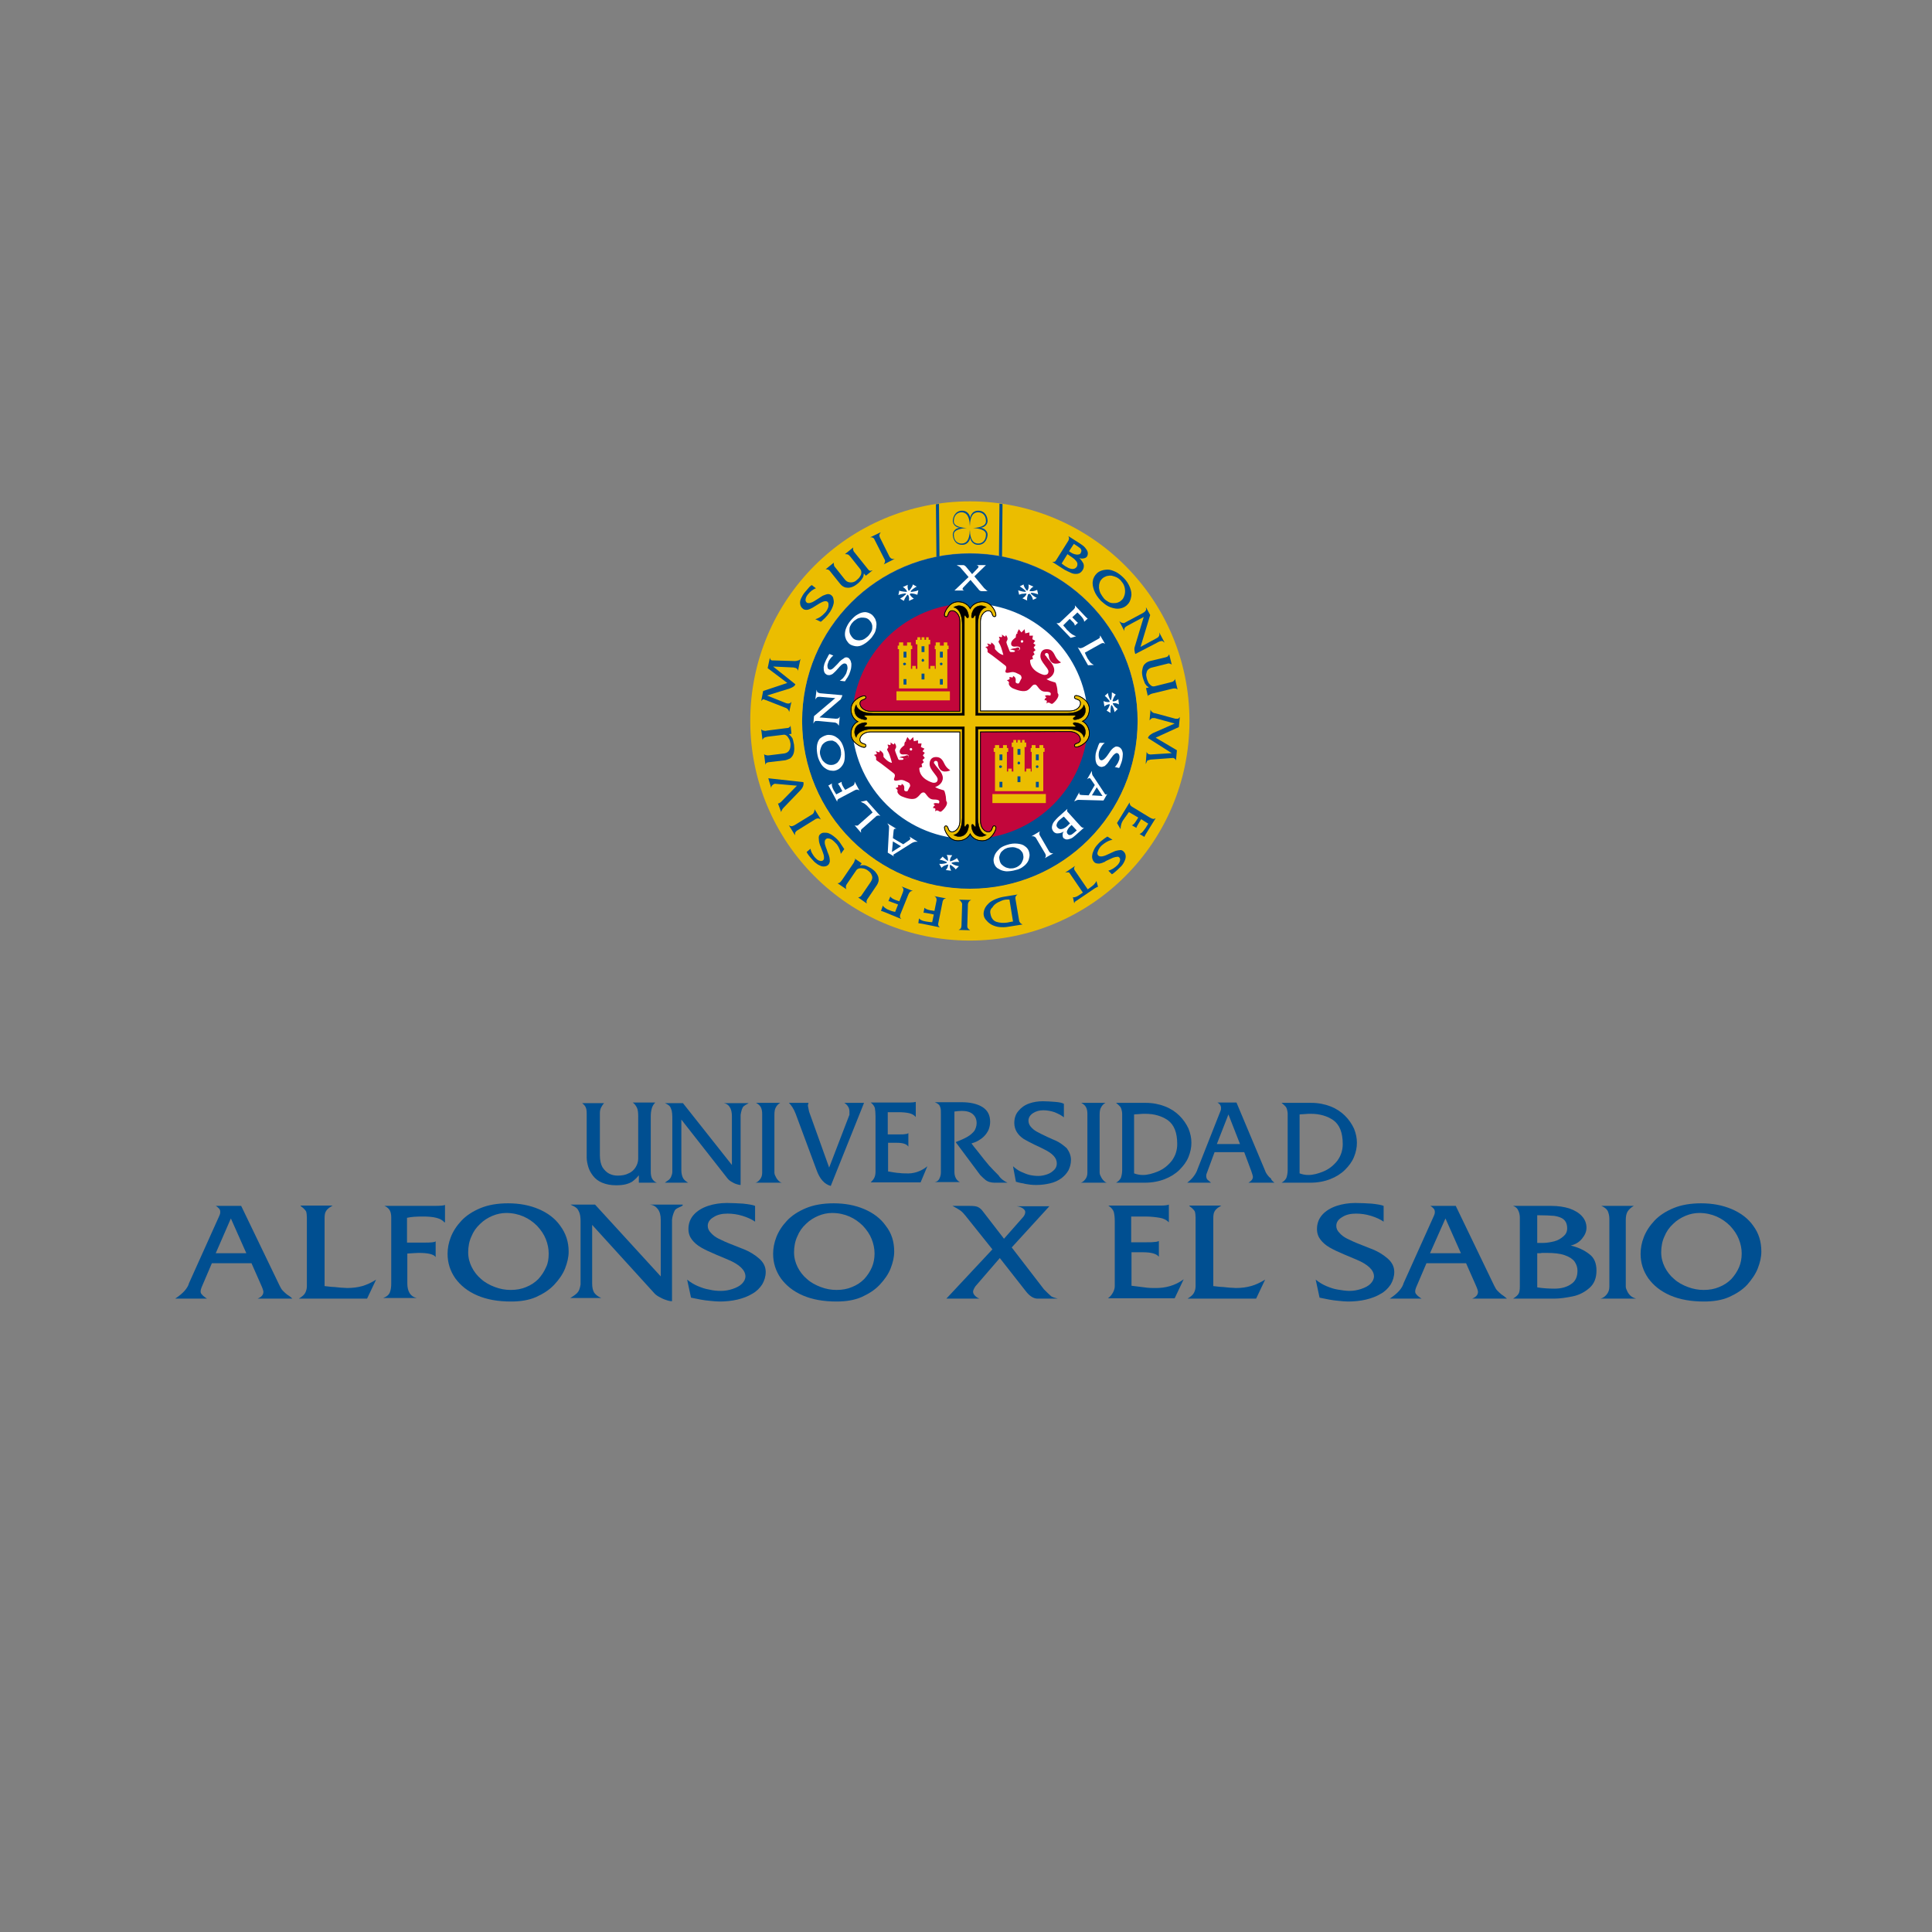 <?xml version="1.0" encoding="utf-8"?>
<!-- Generator: Adobe Illustrator 19.2.0, SVG Export Plug-In . SVG Version: 6.00 Build 0)  -->
<svg version="1.1" id="ALFONSO_X_EL_SABIO_1_" xmlns="http://www.w3.org/2000/svg" xmlns:xlink="http://www.w3.org/1999/xlink"
	 x="0px" y="0px" viewBox="0 0 600 600" style="enable-background:new 0 0 600 600;" xml:space="preserve">
<rect x="0" y="0" width="600" height="600" fill="#808080" stroke="none"/>
<style type="text/css">
	.st0{fill:#004F91;}
	.st1{fill:#C2063B;}
	.st2{fill:#FFFFFF;}
	.st3{fill:#EBBD00;}
	.st4{fill:none;stroke:#000000;stroke-width:0.119;stroke-miterlimit:3.864;}
	.st5{fill:none;stroke:#000000;stroke-width:0.115;stroke-miterlimit:3.864;}
	.st6{clip-path:url(#SVGID_2_);fill:none;stroke:#004F91;stroke-width:0.95;stroke-miterlimit:10;}
	.st7{fill:none;stroke:#000000;stroke-width:0.237;stroke-miterlimit:3.864;}
</style>
<g>
	<path class="st0" d="M204,367.3h-5.6V365c-0.2,0.2-0.5,0.6-0.8,0.9c-0.4,0.4-0.8,0.7-1.3,1.1c-0.5,0.3-1.2,0.6-2,0.8
		c-0.8,0.2-1.8,0.3-3,0.3c-1.7,0-3.1-0.3-4.3-0.8s-2.1-1.2-2.8-2.1s-1.2-1.8-1.5-2.8s-0.5-2-0.5-3v-13.7c0-0.7-0.1-1.4-0.3-1.8
		c-0.2-0.5-0.6-0.9-1.1-1.3h6.8c-0.3,0.3-0.6,0.7-0.9,1.3c-0.3,0.6-0.4,1.2-0.4,1.8v13.1c0,1.5,0.3,2.8,0.8,3.7
		c0.6,0.9,1.3,1.6,2.1,2s1.7,0.6,2.6,0.6c1.3,0,2.5-0.2,3.4-0.7c1-0.4,1.7-1.1,2.2-1.9s0.8-1.7,0.8-2.7v-13.1c0-1.2-0.1-2.1-0.4-2.7
		c-0.3-0.6-0.7-1.2-1.3-1.6h7c-0.5,0.5-0.9,1.1-1.1,1.9c-0.2,0.7-0.3,1.5-0.3,2.5v16.9c0,1,0.1,1.7,0.4,2.3
		C202.9,366.7,203.4,367.1,204,367.3"/>
	<path class="st0" d="M232.5,342.6c-0.3,0.2-0.5,0.3-0.9,0.5c-0.3,0.2-0.6,0.4-0.7,0.5c-0.2,0.2-0.3,0.5-0.5,0.9
		c-0.1,0.4-0.3,1-0.4,1.8V368c-0.4,0-0.8-0.1-1.4-0.3c-0.6-0.2-1.1-0.5-1.6-0.8s-0.9-0.7-1.2-1.1l-14.2-18.1v15.7
		c0,1,0.2,1.8,0.5,2.4s0.8,1,1.6,1.5h-7.2c0.2-0.2,0.5-0.4,0.8-0.6s0.6-0.4,0.7-0.6c0.2-0.2,0.4-0.5,0.5-0.9
		c0.2-0.4,0.3-0.9,0.3-1.4V347c0-0.9-0.1-1.6-0.2-2.1c-0.2-0.5-0.3-0.9-0.5-1.2c-0.2-0.3-0.5-0.5-0.8-0.7s-0.6-0.3-0.8-0.4h5.6
		l15.2,19.2v-15.1c0-1.2-0.2-2.2-0.7-2.9c-0.4-0.7-1.1-1.1-1.8-1.2L232.5,342.6L232.5,342.6z"/>
	<path class="st0" d="M242.9,367.3h-8.3c0.5-0.1,0.9-0.4,1.4-1s0.7-1.3,0.7-2.1V346c0-0.8-0.1-1.5-0.4-2.1c-0.3-0.6-0.8-1-1.5-1.4
		h7.5c-0.7,0.4-1.1,0.9-1.4,1.5c-0.3,0.5-0.4,1.3-0.4,2.3v17.8c0,0.4,0.1,0.8,0.4,1.3c0.2,0.5,0.5,0.9,0.9,1.3
		S242.6,367.3,242.9,367.3"/>
	<path class="st0" d="M268.3,342.6L258,368.3c-1.9-0.5-3.4-2.1-4.4-4.9l-6.5-17.5c-0.6-1.6-1.4-2.7-2.1-3.4h6.1
		c-0.1,0.3-0.2,0.6-0.2,0.9c0,0.1,0.1,0.5,0.2,1c0.1,0.6,0.2,1,0.3,1.2l6.1,17l6.3-16.4c0-0.1,0-0.3,0-0.5s0-0.4,0-0.5
		c0-0.5-0.1-1-0.4-1.5s-0.7-0.9-1.2-1.2h6.1V342.6z"/>
	<path class="st0" d="M288,362.2l-2.1,5h-15.5c0.6-0.6,1-1.1,1.2-1.6s0.3-1.1,0.3-1.7v-17.3c0-1-0.1-1.8-0.2-2.5
		c-0.2-0.6-0.6-1.2-1.3-1.7h12.2c0.8,0,1.4-0.1,1.8-0.2v4.7c-0.5-0.6-1.2-1-2.1-1.2s-2-0.3-3.4-0.3h-3.2v6.9h3.6
		c0.8,0,1.4,0,1.8-0.1c0.4,0,0.7-0.1,1-0.3v4.2c-0.5-0.8-1.7-1.2-3.6-1.2h-2.7v8.9c0.5,0.1,1.1,0.2,1.8,0.3c0.7,0.1,1.3,0.2,1.8,0.2
		c0.5,0.1,1.1,0.1,1.7,0.1C283.7,364.6,286,363.8,288,362.2"/>
	<path class="st0" d="M312.9,367.3h-4.1c-0.5,0-1-0.1-1.4-0.2s-0.9-0.3-1.4-0.7c-0.5-0.4-1-0.9-1.6-1.5l-7.6-10.2
		c1.5-0.6,2.7-1.1,3.7-1.7c0.9-0.5,1.6-1.2,2.1-1.8c0.4-0.7,0.7-1.5,0.7-2.4c0-1.2-0.4-2.1-1.2-2.8c-0.8-0.7-2-1-3.4-1
		c-0.8,0-1.6,0.1-2.3,0.2v18.6c0,0.8,0.1,1.4,0.4,2s0.7,1,1.3,1.3h-7.8c0.6-0.1,1.1-0.4,1.4-1s0.5-1.2,0.5-2V346
		c0-0.8,0-1.4-0.1-1.8s-0.2-0.7-0.4-1c-0.2-0.2-0.4-0.4-0.6-0.5s-0.5-0.3-0.8-0.4h8.3c2.7,0,4.9,0.5,6.5,1.5s2.4,2.5,2.4,4.6
		c0,0.9-0.2,1.7-0.5,2.5c-0.4,0.8-0.8,1.4-1.4,2s-1.2,1-1.9,1.4c-0.7,0.4-1.4,0.6-2,0.8c0.2,0.3,0.9,1.2,2.2,2.8
		c1.2,1.6,2.3,2.9,3.3,4.1c1,1.1,2,2.1,2.9,3C310.8,366.1,311.8,366.8,312.9,367.3"/>
	<path class="st0" d="M332.6,360.2c0,1.2-0.3,2.3-0.8,3.3c-0.6,1-1.3,1.8-2.3,2.5s-2.1,1.2-3.4,1.5s-2.7,0.5-4.1,0.5
		c-0.7,0-1.4,0-2.1-0.1s-1.5-0.2-2.2-0.4c-0.8-0.1-1.5-0.3-2.2-0.5l-0.9-4.8c0.8,0.7,1.6,1.3,2.5,1.7s1.8,0.8,2.7,1
		c0.9,0.2,1.8,0.3,2.7,0.3c0.9,0,1.8-0.2,2.7-0.5c0.9-0.3,1.6-0.8,2.2-1.4s0.8-1.3,0.8-2c0-1.7-1.3-3.1-4-4.4
		c-0.5-0.3-1.4-0.7-2.9-1.4c-1.4-0.7-2.6-1.3-3.4-1.8c-0.9-0.6-1.6-1.3-2.1-2.1c-0.5-0.8-0.8-1.8-0.8-2.8c0-1.5,0.4-2.8,1.3-3.8
		c0.8-1,1.9-1.8,3.3-2.3s2.8-0.7,4.3-0.7c1.2,0,2.5,0.1,3.8,0.2s2.2,0.3,2.7,0.6v4.2c-0.7-0.6-1.7-1.1-2.9-1.6
		c-1.2-0.4-2.4-0.6-3.5-0.6c-1.2,0-2.3,0.3-3.2,0.9c-0.9,0.6-1.4,1.4-1.4,2.3c0,0.7,0.2,1.3,0.7,1.9s1.1,1.1,1.8,1.5
		c0.7,0.4,1.9,1,3.4,1.7c1.6,0.7,2.4,1.1,2.5,1.1c1.3,0.6,2.4,1.4,3.5,2.4C332.1,357.7,332.6,358.9,332.6,360.2"/>
	<path class="st0" d="M343.9,367.3h-8.3c0.5-0.1,0.9-0.4,1.4-1s0.7-1.3,0.7-2.1V346c0-0.8-0.1-1.5-0.4-2.1s-0.8-1-1.5-1.4h7.5
		c-0.7,0.4-1.1,0.9-1.4,1.5c-0.3,0.5-0.4,1.3-0.4,2.3v17.8c0,0.4,0.1,0.8,0.4,1.3c0.2,0.5,0.5,0.9,0.9,1.3
		C343.2,367.1,343.5,367.3,343.9,367.3"/>
	<path class="st0" d="M365.6,355.3c0-3.6-1-6-2.9-7.4c-1.9-1.3-4.2-2-7-2c-0.6,0-1.3,0-2.1,0.1c-0.7,0-1.2,0.1-1.4,0.1v18.3
		c0.8,0.3,1.7,0.5,2.7,0.5c1.5,0,3-0.4,4.7-1.1s3.1-1.8,4.3-3.3C365,359,365.6,357.3,365.6,355.3 M370,354.9c0,1.5-0.3,2.9-0.9,4.4
		s-1.6,2.8-2.8,4c-1.2,1.2-2.8,2.2-4.6,2.9c-1.8,0.7-3.9,1.1-6.2,1.1h-8.9c0.7-0.4,1.2-0.9,1.5-1.5c0.2-0.6,0.4-1.4,0.4-2.4V346
		c0-0.6-0.1-1-0.2-1.4s-0.2-0.6-0.4-0.9c-0.2-0.2-0.4-0.4-0.6-0.6s-0.5-0.4-0.7-0.6h9.2c2.2,0,4.2,0.4,6,1.1s3.3,1.7,4.5,2.9
		c1.2,1.2,2.1,2.5,2.8,4C369.7,352,370,353.4,370,354.9"/>
	<path class="st0" d="M385.1,355.3l-3.6-9.2l-3.6,9.2H385.1z M395.8,367.3h-8.1c0.9-0.5,1.4-1.1,1.4-1.8c0-0.3-0.2-0.9-0.5-1.8
		l-2.2-5.9h-9.2l-2.4,6.5c-0.2,0.4-0.2,0.8-0.2,1c0,0.3,0.1,0.6,0.2,0.8c0.1,0.2,0.3,0.4,0.6,0.6c0.2,0.2,0.5,0.4,0.7,0.6h-7.4
		c0.9-0.7,1.6-1.4,2.1-2.1s0.9-1.4,1.1-2.1l7.1-18c0.2-0.4,0.2-0.7,0.2-1c0-0.4-0.1-0.7-0.3-1c-0.2-0.3-0.5-0.5-0.8-0.7h5.9
		l8.9,21.2c0.2,0.6,0.5,1,0.8,1.4s0.6,0.7,1,1C394.8,366.5,395.3,366.9,395.8,367.3"/>
	<path class="st0" d="M417,355.3c0-3.6-1-6-2.9-7.4c-1.9-1.3-4.2-2-7-2c-0.6,0-1.3,0-2.1,0.1c-0.7,0-1.2,0.1-1.4,0.1v18.3
		c0.8,0.3,1.7,0.5,2.7,0.5c1.5,0,3-0.4,4.7-1.1s3.1-1.8,4.3-3.3C416.4,359,417,357.3,417,355.3 M421.4,354.9c0,1.5-0.3,2.9-0.9,4.4
		s-1.6,2.8-2.8,4c-1.2,1.2-2.8,2.2-4.6,2.9c-1.8,0.7-3.9,1.1-6.2,1.1H398c0.7-0.4,1.2-0.9,1.5-1.5c0.2-0.6,0.4-1.4,0.4-2.4V346
		c0-0.6-0.1-1-0.2-1.4s-0.2-0.6-0.4-0.9c-0.2-0.2-0.4-0.4-0.6-0.6s-0.5-0.4-0.7-0.6h9.2c2.2,0,4.2,0.4,6,1.1s3.3,1.7,4.5,2.9
		c1.2,1.2,2.1,2.5,2.8,4C421.1,352,421.4,353.4,421.4,354.9"/>
	<path class="st0" d="M76.5,389.2l-4.8-10.8L67,389.2H76.5z M90.8,403.3H80c1.2-0.5,1.8-1.2,1.8-2.1c0-0.3-0.2-1-0.7-2.1l-3-6.8
		H65.8l-3.2,7.5c-0.2,0.5-0.3,0.9-0.3,1.2c0,0.4,0.1,0.7,0.3,0.9c0.2,0.2,0.4,0.5,0.7,0.7s0.6,0.5,1,0.7h-9.9
		c1.2-0.8,2.2-1.6,2.9-2.4s1.2-1.6,1.4-2.4l9.4-20.9c0.2-0.4,0.3-0.8,0.3-1.2c0-0.4-0.1-0.8-0.4-1.1c-0.3-0.3-0.6-0.6-1-0.8h7.9
		l11.9,24.7c0.3,0.6,0.6,1.2,1,1.6s0.8,0.8,1.3,1.2C89.6,402.3,90.2,402.7,90.8,403.3"/>
	<path class="st0" d="M116.8,397.4l-2.8,5.9H92.8c1-0.6,1.7-1.2,2-1.8c0.3-0.6,0.5-1.3,0.5-2v-1.1v-20.3c0-0.8-0.1-1.4-0.2-1.8
		c-0.2-0.4-0.5-0.7-0.9-1.1c-0.5-0.4-0.8-0.6-0.9-0.8h10c-0.4,0.2-0.7,0.5-1.1,0.7c-0.4,0.3-0.7,0.6-1,1.1s-0.4,1.2-0.4,2.2v21
		c1.5,0.2,2.6,0.3,3.2,0.3c0.6,0.1,1.2,0.1,2,0.2c0.8,0,1.4,0.1,1.8,0.1c1.7,0,3.3-0.2,4.7-0.6C113.9,399,115.4,398.3,116.8,397.4"
		/>
	<path class="st0" d="M138,379.6c-0.5-0.6-1.3-1.1-2.5-1.4s-2.6-0.4-4.2-0.4c-2,0-3.6,0.1-4.9,0.4v7.7h5.6c1.9,0,3-0.1,3.3-0.4v4.9
		c-0.6-0.9-2.4-1.3-5.3-1.3c-0.6,0-1.8,0.1-3.5,0.2v9.3c0,2.5,1,4.1,2.9,4.5H119c1.1-0.4,1.8-1,2.1-1.8c0.3-0.8,0.4-1.7,0.4-2.7
		v-20.5c0-0.8-0.1-1.5-0.4-2.1s-0.8-1.1-1.7-1.5h15.3c2.1,0,3.2-0.1,3.5-0.3v5.4H138z"/>
	<path class="st0" d="M170.4,389.3c0-1.5-0.3-3-0.9-4.5c-0.6-1.5-1.5-2.8-2.7-4.1c-1.2-1.2-2.6-2.2-4.2-2.9
		c-1.6-0.7-3.4-1.1-5.4-1.1c-1.4,0-2.9,0.3-4.3,0.9c-1.4,0.6-2.7,1.4-3.8,2.5c-1.2,1.1-2.1,2.4-2.7,3.9c-0.7,1.5-1,3.2-1,4.9
		c0,1.7,0.4,3.2,1.1,4.6c0.7,1.4,1.7,2.7,2.9,3.7c1.2,1.1,2.7,1.9,4.3,2.5s3.2,0.9,4.9,0.9c1.8,0,3.4-0.3,4.8-0.9
		c1.5-0.6,2.7-1.4,3.8-2.5c1-1.1,1.8-2.3,2.4-3.7C170.2,392.3,170.4,390.9,170.4,389.3 M176.6,388.7c0,1.7-0.4,3.4-1.1,5.2
		c-0.7,1.8-1.9,3.5-3.4,5.1s-3.4,2.8-5.6,3.8c-2.3,1-4.9,1.4-7.8,1.4c-4,0-7.5-0.6-10.5-1.9s-5.2-3.1-6.8-5.3
		c-1.6-2.3-2.4-4.8-2.4-7.6c0-1.7,0.3-3.4,1-5.2c0.7-1.8,1.8-3.5,3.3-5.1s3.5-2.9,5.9-3.9s5.3-1.5,8.6-1.5c3.5,0,6.7,0.6,9.5,1.8
		c2.8,1.2,5.1,2.9,6.7,5.2C175.7,383,176.6,385.6,176.6,388.7"/>
	<path class="st0" d="M212,374.4c-0.3,0.2-0.7,0.4-1.2,0.6c-0.4,0.2-0.8,0.4-1,0.6s-0.4,0.6-0.6,1.1c-0.2,0.5-0.4,1.2-0.5,2.1v25.3
		c-0.5,0-1.1-0.1-1.9-0.4c-0.7-0.2-1.5-0.6-2.2-1s-1.2-0.8-1.6-1.3l-19.1-21v18.2c0,1.2,0.2,2.1,0.6,2.8c0.4,0.6,1.1,1.2,2.2,1.7
		h-9.6c0.3-0.2,0.7-0.4,1.1-0.7c0.4-0.3,0.7-0.5,1-0.8c0.2-0.2,0.5-0.6,0.7-1.1s0.3-1,0.4-1.6v-19.6c0-1-0.1-1.9-0.3-2.5
		s-0.5-1.1-0.7-1.4c-0.3-0.3-0.7-0.6-1.1-0.8c-0.5-0.2-0.8-0.4-1-0.5h7.6l20.4,22.3v-17.6c0-1.4-0.3-2.5-0.9-3.3
		c-0.6-0.8-1.4-1.3-2.5-1.4H212V374.4z"/>
	<path class="st0" d="M237.8,395c0,1.4-0.4,2.7-1.1,3.9c-0.8,1.2-1.8,2.2-3.1,2.9c-1.3,0.8-2.9,1.4-4.6,1.8
		c-1.7,0.4-3.6,0.6-5.5,0.6c-0.9,0-1.9-0.1-2.9-0.2s-2-0.2-3-0.4c-1-0.2-2-0.4-3-0.6l-1.2-5.6c1,0.8,2.1,1.5,3.3,2s2.3,0.9,3.6,1.1
		c1.2,0.3,2.4,0.4,3.6,0.4c1.2,0,2.4-0.2,3.6-0.6c1.2-0.4,2.2-0.9,2.9-1.6s1.1-1.5,1.1-2.3c0-1.9-1.8-3.7-5.4-5.2
		c-0.7-0.3-1.9-0.8-3.8-1.6c-1.9-0.8-3.4-1.5-4.6-2.2c-1.2-0.7-2.1-1.5-2.8-2.4s-1.1-2-1.1-3.3c0-1.8,0.6-3.3,1.7-4.5
		c1.1-1.2,2.6-2.1,4.4-2.7c1.8-0.6,3.8-0.9,5.8-0.9c1.7,0,3.4,0.1,5.1,0.2c1.8,0.2,3,0.4,3.7,0.7v4.9c-1-0.7-2.3-1.3-3.9-1.8
		c-1.6-0.5-3.2-0.7-4.7-0.7c-1.6,0-3.1,0.3-4.3,1.1c-1.2,0.7-1.8,1.6-1.8,2.7c0,0.8,0.3,1.5,1,2.2c0.6,0.7,1.4,1.3,2.4,1.8
		s2.5,1.2,4.6,2s3.2,1.3,3.3,1.3c1.7,0.7,3.2,1.6,4.6,2.8C237.1,392,237.8,393.4,237.8,395"/>
	<path class="st0" d="M271.6,389.3c0-1.5-0.3-3-0.9-4.5s-1.5-2.8-2.7-4.1c-1.2-1.2-2.6-2.2-4.2-2.9c-1.6-0.7-3.4-1.1-5.4-1.1
		c-1.4,0-2.9,0.3-4.3,0.9c-1.4,0.6-2.7,1.4-3.8,2.5c-1.2,1.1-2.1,2.4-2.7,3.9c-0.7,1.5-1,3.2-1,4.9c0,1.7,0.4,3.2,1.1,4.6
		c0.7,1.4,1.7,2.7,2.9,3.7c1.2,1.1,2.7,1.9,4.3,2.5s3.2,0.9,4.9,0.9c1.8,0,3.4-0.3,4.8-0.9c1.5-0.6,2.7-1.4,3.8-2.5
		c1-1.1,1.8-2.3,2.4-3.7C271.3,392.3,271.6,390.9,271.6,389.3 M277.7,388.7c0,1.7-0.4,3.4-1.1,5.2c-0.7,1.8-1.9,3.5-3.4,5.1
		s-3.4,2.8-5.6,3.8c-2.3,1-4.9,1.4-7.8,1.4c-4,0-7.5-0.6-10.5-1.9s-5.2-3.1-6.8-5.3c-1.6-2.3-2.4-4.8-2.4-7.6c0-1.7,0.3-3.4,1-5.2
		s1.8-3.5,3.3-5.1s3.5-2.9,5.9-3.9s5.3-1.5,8.6-1.5c3.5,0,6.7,0.6,9.5,1.8c2.8,1.2,5.1,2.9,6.7,5.2
		C276.9,383,277.7,385.6,277.7,388.7"/>
	<path class="st0" d="M328.5,403.3h-6.3c-1.2,0-2.5-0.8-3.7-2.4l-8-10.2l-7.6,8.8c-0.5,0.8-0.7,1.3-0.7,1.6c0,0.5,0.2,0.9,0.6,1.3
		s0.8,0.7,1.4,0.9h-10.3l14.3-15.3l-8.4-10.5c-0.5-0.6-1-1.2-1.6-1.6s-1.4-0.9-2.4-1.4h5.3c1.3,0,2.2,0.1,2.7,0.4
		c0.6,0.3,1.1,0.8,1.6,1.5l6.4,8.3l6-6.8c0.4-0.5,0.6-1,0.6-1.5c0-0.4-0.2-0.7-0.7-1.1c-0.4-0.3-1.1-0.6-2-0.7h10.2l-11.7,12.8
		l10,13c1,1,1.7,1.7,2.3,2.2C327,402.9,327.7,403.1,328.5,403.3"/>
	<path class="st0" d="M367.6,397.3l-2.8,5.9h-20.7c0.8-0.6,1.3-1.3,1.6-1.9c0.3-0.6,0.5-1.2,0.5-1.9v-20.1c0-1.2-0.1-2.1-0.3-2.9
		c-0.2-0.7-0.8-1.4-1.7-2h16.4c1.1,0,1.9-0.1,2.4-0.3v5.5c-0.7-0.7-1.6-1.2-2.8-1.4c-1.2-0.2-2.7-0.4-4.6-0.4h-4.3v8h4.8
		c1,0,1.8,0,2.4-0.1c0.5,0,1-0.1,1.4-0.3v4.9c-0.7-0.9-2.3-1.4-4.9-1.4h-3.6v10.4c0.7,0.1,1.5,0.2,2.4,0.3c0.9,0.1,1.7,0.2,2.4,0.3
		c0.7,0.1,1.5,0.1,2.3,0.1C362,400.1,365,399.2,367.6,397.3"/>
	<path class="st0" d="M392.9,397.4l-2.8,5.9h-21.3c1-0.6,1.7-1.2,2-1.8c0.3-0.6,0.5-1.3,0.5-2v-1.1v-20.3c0-0.8-0.1-1.4-0.2-1.8
		c-0.2-0.4-0.5-0.7-0.9-1.1c-0.5-0.4-0.8-0.6-0.9-0.8h10c-0.4,0.2-0.7,0.5-1.1,0.7c-0.4,0.3-0.7,0.6-1,1.1s-0.4,1.2-0.4,2.2v21
		c1.5,0.2,2.6,0.3,3.2,0.3c0.6,0.1,1.2,0.1,2,0.2c0.8,0,1.4,0.1,1.8,0.1c1.7,0,3.3-0.2,4.7-0.6C390,399,391.4,398.3,392.9,397.4"/>
	<path class="st0" d="M433,395c0,1.4-0.4,2.7-1.1,3.9c-0.8,1.2-1.8,2.2-3.1,2.9c-1.3,0.8-2.9,1.4-4.6,1.8s-3.6,0.6-5.5,0.6
		c-0.9,0-1.9-0.1-2.9-0.2s-2-0.2-3-0.4c-1-0.2-2-0.4-3-0.6l-1.2-5.6c1,0.8,2.1,1.5,3.3,2c1.2,0.5,2.3,0.9,3.6,1.1s2.4,0.4,3.6,0.4
		s2.4-0.2,3.6-0.6s2.2-0.9,2.9-1.6c0.7-0.7,1.1-1.5,1.1-2.3c0-1.9-1.8-3.7-5.4-5.2c-0.7-0.3-1.9-0.8-3.8-1.6
		c-1.9-0.8-3.4-1.5-4.6-2.2s-2.1-1.5-2.8-2.4c-0.7-0.9-1.1-2-1.1-3.3c0-1.8,0.6-3.3,1.7-4.5s2.6-2.1,4.4-2.7s3.8-0.9,5.8-0.9
		c1.7,0,3.4,0.1,5.1,0.2c1.8,0.2,3,0.4,3.7,0.7v4.9c-1-0.7-2.3-1.3-3.9-1.8s-3.2-0.7-4.7-0.7c-1.6,0-3.1,0.3-4.3,1.1
		c-1.2,0.7-1.8,1.6-1.8,2.7c0,0.8,0.3,1.5,1,2.2c0.6,0.7,1.4,1.3,2.4,1.8s2.5,1.2,4.6,2s3.2,1.3,3.3,1.3c1.7,0.7,3.2,1.6,4.6,2.8
		C432.3,392,433,393.4,433,395"/>
	<path class="st0" d="M453.7,389.2l-4.8-10.8l-4.8,10.8H453.7z M468,403.3h-10.8c1.2-0.5,1.8-1.2,1.8-2.1c0-0.3-0.2-1-0.7-2.1
		l-3-6.8H443l-3.2,7.5c-0.2,0.5-0.3,0.9-0.3,1.2c0,0.4,0.1,0.7,0.3,0.9c0.2,0.2,0.4,0.5,0.7,0.7c0.3,0.2,0.6,0.5,1,0.7h-9.9
		c1.2-0.8,2.2-1.6,2.9-2.4c0.7-0.8,1.2-1.6,1.4-2.4l9.4-20.9c0.2-0.4,0.3-0.8,0.3-1.2c0-0.4-0.1-0.8-0.4-1.1c-0.3-0.3-0.6-0.6-1-0.8
		h7.9l11.9,24.7c0.3,0.6,0.6,1.2,1,1.6s0.8,0.8,1.3,1.2C466.8,402.3,467.3,402.7,468,403.3"/>
	<path class="st0" d="M489.9,394.6c0-1-0.3-1.9-0.9-2.8c-0.6-0.8-1.6-1.5-3.1-2c-1.4-0.5-3.3-0.7-5.6-0.7c-0.2,0-0.5,0-0.9,0
		s-0.7,0-1.1,0.1c-0.4,0-0.7,0-0.9,0v10.6c1.8,0.3,3.6,0.4,5.4,0.4c2.1,0,3.8-0.5,5.1-1.4C489.3,397.9,489.9,396.5,489.9,394.6
		 M486.7,381.5c0-1.3-0.4-2.2-1.1-2.8c-0.7-0.6-1.7-0.9-2.9-1.1c-1.2-0.1-2.9-0.2-5.3-0.2v8.6c0.2,0,0.5,0,0.9,0s0.7,0,0.9,0
		c1.1,0,2.3-0.2,3.5-0.5s2.1-0.9,2.9-1.6C486.3,383.3,486.7,382.5,486.7,381.5 M495.8,394.6c0,2.3-0.7,4.1-2.2,5.4s-3.2,2.2-5.2,2.6
		s-3.9,0.7-5.7,0.7h-12.8c0.8-0.5,1.4-1,1.7-1.5c0.3-0.5,0.4-1.3,0.4-2.3v-21.4c0-0.8-0.2-1.6-0.5-2.2c-0.3-0.7-0.8-1.1-1.6-1.4
		h11.9c2.1,0,4,0.3,5.6,0.8c1.7,0.6,3,1.4,3.9,2.4s1.4,2.2,1.4,3.6c0,1.2-0.5,2.3-1.4,3.4s-2.1,1.8-3.5,2.1c2.4,0.6,4.3,1.5,5.8,2.7
		C495.1,390.6,495.8,392.3,495.8,394.6"/>
	<path class="st0" d="M508.1,403.3H497c0.6-0.1,1.3-0.5,1.9-1.2s0.9-1.5,0.9-2.5v-21.1c0-0.9-0.2-1.7-0.5-2.4c-0.3-0.6-1-1.2-2-1.6
		h10.1c-0.9,0.5-1.5,1.1-1.9,1.7s-0.6,1.5-0.6,2.7v20.7c0,0.4,0.2,0.9,0.5,1.5s0.7,1.1,1.2,1.5C507.2,403,507.7,403.2,508.1,403.3"
		/>
	<path class="st0" d="M540.9,389.3c0-1.5-0.3-3-0.9-4.5c-0.6-1.5-1.5-2.8-2.7-4.1c-1.2-1.2-2.6-2.2-4.2-2.9
		c-1.6-0.7-3.4-1.1-5.4-1.1c-1.4,0-2.9,0.3-4.3,0.9c-1.4,0.6-2.7,1.4-3.8,2.5c-1.2,1.1-2.1,2.4-2.7,3.9c-0.7,1.5-1,3.2-1,4.9
		c0,1.7,0.4,3.2,1.1,4.6c0.7,1.4,1.7,2.7,2.9,3.7c1.2,1.1,2.7,1.9,4.3,2.5s3.2,0.9,4.9,0.9c1.8,0,3.4-0.3,4.8-0.9
		c1.5-0.6,2.7-1.4,3.8-2.5c1-1.1,1.8-2.3,2.4-3.7C540.6,392.3,540.9,390.9,540.9,389.3 M547,388.7c0,1.7-0.4,3.4-1.1,5.2
		c-0.7,1.8-1.9,3.5-3.3,5.1c-1.5,1.6-3.4,2.8-5.6,3.8c-2.3,1-4.9,1.4-7.8,1.4c-4,0-7.5-0.6-10.5-1.9s-5.2-3.1-6.8-5.3
		c-1.6-2.3-2.4-4.8-2.4-7.6c0-1.7,0.3-3.4,1-5.2c0.7-1.8,1.8-3.5,3.3-5.1s3.5-2.9,5.9-3.9s5.3-1.5,8.6-1.5c3.5,0,6.7,0.6,9.5,1.8
		c2.8,1.2,5.1,2.9,6.7,5.2C546.2,383,547,385.6,547,388.7"/>
	<path class="st1" d="M338.7,223.7h-37.6v-37.2c-20.6,0.1-37.3,16.8-37.3,37.5l0,0h37.8v37.5c20.5-0.2,37.1-16.9,37.1-37.5
		C338.7,223.9,338.7,223.8,338.7,223.7"/>
	<path class="st2" d="M301.5,261.4v-37.6h37.2c-0.1-20.6-16.8-37.3-37.5-37.3l0,0v37.8h-37.5c0.2,20.5,16.9,37.1,37.5,37.1
		C301.3,261.4,301.4,261.4,301.5,261.4"/>
	<path class="st0" d="M303.8,260.5c-1.1-0.6-2.6-1.7-2.6-3.5c-0.1-0.1-0.6,2.4-2.3,3.5c-18.2-1.1-32.9-15.6-34.2-33.7
		c0.6-1.2,1.7-2.7,3.6-2.7c0.1-0.1-2.5-0.6-3.6-2.4c1.1-18.2,15.6-32.9,33.8-34.2c0,0,1.8,0.6,2.9,3.7c0.1,0.1,0.6-2.7,2.5-3.7
		c18.2,1.3,32.7,15.8,33.9,34c-0.6,1.1-1.7,2.5-3.5,2.5c-0.1,0.1,2.4,0.6,3.5,2.2C336.7,244.5,322.1,259.2,303.8,260.5 M301.2,171.9
		c-28.8,0-52.1,23.3-52.1,52.1s23.3,52.1,52.1,52.1c28.8,0,52.1-23.3,52.1-52.1C353.3,195.2,330,171.9,301.2,171.9"/>
	<path class="st3" d="M304.5,227.3V255c0,3.2,2.9,4.2,3.5,2.6c0.2-0.4,0.3-1.3,0.9-1.1c0.6,0.1,0.4,0.9,0.2,1.4c0,0-1.2,3.2-4,3.2
		c-2.9,0-3.8-2.1-3.8-2.1s-1,2.1-3.8,2.1c-2.9,0-4-3.2-4-3.2c-0.2-0.6-0.4-1.3,0.2-1.4s0.7,0.7,0.9,1.1c0.6,1.6,3.5,0.5,3.5-2.6
		v-27.7l0,0h-27.7c-3.2,0-4.2,2.9-2.6,3.5c0.4,0.2,1.3,0.3,1.1,0.9c-0.1,0.6-0.9,0.4-1.4,0.2c0,0-3.2-1.2-3.2-4
		c0-2.9,2.1-3.8,2.1-3.8s-2.1-1-2.1-3.8c0-2.9,3.2-4,3.2-4c0.6-0.2,1.3-0.4,1.4,0.2c0.1,0.6-0.7,0.7-1.1,0.9
		c-1.6,0.6-0.5,3.5,2.6,3.5h27.7v-0.1V193c0-3.2-2.9-4.2-3.5-2.6c-0.2,0.4-0.3,1.3-0.9,1.1c-0.6-0.1-0.4-0.9-0.2-1.4
		c0,0,1.2-3.2,4-3.2c2.9,0,3.8,2.1,3.8,2.1s1-2.1,3.8-2.1c2.9,0,4,3.2,4,3.2c0.2,0.6,0.4,1.3-0.2,1.4c-0.6,0.1-0.7-0.7-0.9-1.1
		c-0.6-1.6-3.5-0.5-3.5,2.6v27.7v0.1h27.7c3.2,0,4.2-2.9,2.6-3.5c-0.4-0.2-1.3-0.3-1.1-0.9c0.1-0.6,0.9-0.4,1.4-0.2
		c0,0,3.2,1.2,3.2,4c0,2.9-2.1,3.8-2.1,3.8s2.1,1,2.1,3.8c0,2.9-3.2,4-3.2,4c-0.6,0.2-1.3,0.4-1.4-0.2c-0.1-0.6,0.7-0.7,1.1-0.9
		c1.6-0.6,0.5-3.5-2.6-3.5L304.5,227.3L304.5,227.3z"/>
	<path class="st4" d="M304.5,227.3V255c0,3.2,2.9,4.2,3.5,2.6c0.2-0.4,0.3-1.3,0.9-1.1c0.6,0.1,0.4,0.9,0.2,1.4c0,0-1.2,3.2-4,3.2
		c-2.9,0-3.8-2.1-3.8-2.1s-1,2.1-3.8,2.1c-2.9,0-4-3.2-4-3.2c-0.2-0.6-0.4-1.3,0.2-1.4s0.7,0.7,0.9,1.1c0.6,1.6,3.5,0.5,3.5-2.6
		v-27.7l0,0h-27.7c-3.2,0-4.2,2.9-2.6,3.5c0.4,0.2,1.3,0.3,1.1,0.9c-0.1,0.6-0.9,0.4-1.4,0.2c0,0-3.2-1.2-3.2-4
		c0-2.9,2.1-3.8,2.1-3.8s-2.1-1-2.1-3.8c0-2.9,3.2-4,3.2-4c0.6-0.2,1.3-0.4,1.4,0.2c0.1,0.6-0.7,0.7-1.1,0.9
		c-1.6,0.6-0.5,3.5,2.6,3.5h27.7v-0.1V193c0-3.2-2.9-4.2-3.5-2.6c-0.2,0.4-0.3,1.3-0.9,1.1c-0.6-0.1-0.4-0.9-0.2-1.4
		c0,0,1.2-3.2,4-3.2c2.9,0,3.8,2.1,3.8,2.1s1-2.1,3.8-2.1c2.9,0,4,3.2,4,3.2c0.2,0.6,0.4,1.3-0.2,1.4c-0.6,0.1-0.7-0.7-0.9-1.1
		c-0.6-1.6-3.5-0.5-3.5,2.6v27.7v0.1h27.7c3.2,0,4.2-2.9,2.6-3.5c-0.4-0.2-1.3-0.3-1.1-0.9c0.1-0.6,0.9-0.4,1.4-0.2
		c0,0,3.2,1.2,3.2,4c0,2.9-2.1,3.8-2.1,3.8s2.1,1,2.1,3.8c0,2.9-3.2,4-3.2,4c-0.6,0.2-1.3,0.4-1.4-0.2c-0.1-0.6,0.7-0.7,1.1-0.9
		c1.6-0.6,0.5-3.5-2.6-3.5L304.5,227.3L304.5,227.3z"/>
	<path d="M303,225.7v30.7c0,0.5-0.2,0.4-0.4,0.2c-0.2-0.4-0.4-0.6-0.6-0.6c-0.3,0-0.3,0.3-0.3,0.6c0,0.3,0.3,3.2,3,3.2
		c0,0,0.8,0,1.6-0.5c-1.1-0.2-2.6-1.6-2.6-5.3v-27.6h27.6c3.7,0,5.1,1.4,5.3,2.6c0.5-0.8,0.5-1.6,0.5-1.6c0-2.7-2.9-3-3.2-3
		c-0.4,0-0.6,0-0.6,0.3s0.2,0.4,0.6,0.6c0.2,0.1,0.3,0.4-0.2,0.4C333.2,225.7,303,225.7,303,225.7"/>
	<path class="st5" d="M303,225.7v30.7c0,0.5-0.2,0.4-0.4,0.2c-0.2-0.4-0.4-0.6-0.6-0.6c-0.3,0-0.3,0.3-0.3,0.6c0,0.3,0.3,3.2,3,3.2
		c0,0,0.8,0,1.6-0.5c-1.1-0.2-2.6-1.6-2.6-5.3v-27.6h27.6c3.7,0,5.1,1.4,5.3,2.6c0.5-0.8,0.5-1.6,0.5-1.6c0-2.7-2.9-3-3.2-3
		c-0.4,0-0.6,0-0.6,0.3s0.2,0.4,0.6,0.6c0.2,0.1,0.3,0.4-0.2,0.4C333.2,225.7,303,225.7,303,225.7z"/>
	<path d="M299.5,225.7h-30.7c-0.5,0-0.4-0.2-0.2-0.4c0.4-0.2,0.6-0.4,0.6-0.6c0-0.3-0.3-0.3-0.6-0.3c-0.3,0-3.2,0.3-3.2,3
		c0,0,0,0.8,0.5,1.6c0.2-1.1,1.6-2.6,5.3-2.6h27.6V254c0,3.7-1.4,5.1-2.6,5.3c0.8,0.5,1.6,0.5,1.6,0.5c2.7,0,3-2.9,3-3.2
		c0-0.4,0-0.6-0.3-0.6s-0.4,0.2-0.6,0.6c-0.1,0.2-0.4,0.3-0.4-0.2C299.5,255.9,299.5,225.7,299.5,225.7"/>
	<path class="st5" d="M299.5,225.7h-30.7c-0.5,0-0.4-0.2-0.2-0.4c0.4-0.2,0.6-0.4,0.6-0.6c0-0.3-0.3-0.3-0.6-0.3
		c-0.3,0-3.2,0.3-3.2,3c0,0,0,0.8,0.5,1.6c0.2-1.1,1.6-2.6,5.3-2.6h27.6V254c0,3.7-1.4,5.1-2.6,5.3c0.8,0.5,1.6,0.5,1.6,0.5
		c2.7,0,3-2.9,3-3.2c0-0.4,0-0.6-0.3-0.6s-0.4,0.2-0.6,0.6c-0.1,0.2-0.4,0.3-0.4-0.2C299.5,255.9,299.5,225.7,299.5,225.7z"/>
	<path d="M299.5,222.2v-30.7c0-0.5,0.2-0.4,0.4-0.2c0.2,0.4,0.4,0.6,0.6,0.6c0.3,0,0.3-0.3,0.3-0.6s-0.3-3.2-3-3.2
		c0,0-0.8,0-1.6,0.5c1.1,0.2,2.6,1.6,2.6,5.3v27.6h-27.6c-3.7,0-5.1-1.4-5.3-2.6c-0.5,0.8-0.5,1.6-0.5,1.6c0,2.7,2.9,3,3.2,3
		c0.4,0,0.6,0,0.6-0.3s-0.2-0.4-0.6-0.6c-0.2-0.1-0.3-0.4,0.2-0.4C269.3,222.2,299.5,222.2,299.5,222.2"/>
	<path class="st5" d="M299.5,222.2v-30.7c0-0.5,0.2-0.4,0.4-0.2c0.2,0.4,0.4,0.6,0.6,0.6c0.3,0,0.3-0.3,0.3-0.6s-0.3-3.2-3-3.2
		c0,0-0.8,0-1.6,0.5c1.1,0.2,2.6,1.6,2.6,5.3v27.6h-27.6c-3.7,0-5.1-1.4-5.3-2.6c-0.5,0.8-0.5,1.6-0.5,1.6c0,2.7,2.9,3,3.2,3
		c0.4,0,0.6,0,0.6-0.3s-0.2-0.4-0.6-0.6c-0.2-0.1-0.3-0.4,0.2-0.4C269.3,222.2,299.5,222.2,299.5,222.2z"/>
	<path class="st3" d="M301.2,276c-28.8,0-52.1-23.3-52.1-52.1s23.3-52.1,52.1-52.1c28.8,0,52.1,23.3,52.1,52.1
		C353.3,252.7,330,276,301.2,276 M301.2,155.7c-37.7,0-68.2,30.5-68.2,68.2s30.5,68.2,68.2,68.2s68.2-30.5,68.2-68.2
		S338.9,155.7,301.2,155.7"/>
</g>
<g>
	<g>
		<defs>
			<path id="SVGID_1_" d="M249.2,224c0-28.8,23.3-52.1,52.1-52.1s52.1,23.3,52.1,52.1s-23.3,52.1-52.1,52.1
				C272.5,276,249.2,252.7,249.2,224 M233,224c0,37.7,30.5,68.2,68.2,68.2s68.2-30.5,68.2-68.2s-30.5-68.2-68.2-68.2
				S233,186.3,233,224"/>
		</defs>
		<clipPath id="SVGID_2_">
			<use xlink:href="#SVGID_1_"  style="overflow:visible;"/>
		</clipPath>
		<path class="st6" d="M310.6,184.5l0.3-31.4 M291.1,153.1l0.3,31.4"/>
	</g>
</g>
<g>
	<path class="st7" d="M304.5,227.3V255c0,3.2,2.9,4.2,3.5,2.6c0.2-0.4,0.3-1.3,0.9-1.1c0.6,0.1,0.4,0.9,0.2,1.4c0,0-1.2,3.2-4,3.2
		c-2.9,0-3.8-2.1-3.8-2.1s-1,2.1-3.8,2.1c-2.9,0-4-3.2-4-3.2c-0.2-0.6-0.4-1.3,0.2-1.4s0.7,0.7,0.9,1.1c0.6,1.6,3.5,0.5,3.5-2.6
		v-27.7l0,0h-27.7c-3.2,0-4.2,2.9-2.6,3.5c0.4,0.2,1.3,0.3,1.1,0.9c-0.1,0.6-0.9,0.4-1.4,0.2c0,0-3.2-1.2-3.2-4
		c0-2.9,2.1-3.8,2.1-3.8s-2.1-1-2.1-3.8c0-2.9,3.2-4,3.2-4c0.6-0.2,1.3-0.4,1.4,0.2c0.1,0.6-0.7,0.7-1.1,0.9
		c-1.6,0.6-0.5,3.5,2.6,3.5h27.7v-0.1V193c0-3.2-2.9-4.2-3.5-2.6c-0.2,0.4-0.3,1.3-0.9,1.1c-0.6-0.1-0.4-0.9-0.2-1.4
		c0,0,1.2-3.2,4-3.2c2.9,0,3.8,2.1,3.8,2.1s1-2.1,3.8-2.1c2.9,0,4,3.2,4,3.2c0.2,0.6,0.4,1.3-0.2,1.4c-0.6,0.1-0.7-0.7-0.9-1.1
		c-0.6-1.6-3.5-0.5-3.5,2.6v27.7v0.1h27.7c3.2,0,4.2-2.9,2.6-3.5c-0.4-0.2-1.3-0.3-1.1-0.9c0.1-0.6,0.9-0.4,1.4-0.2
		c0,0,3.2,1.2,3.2,4c0,2.9-2.1,3.8-2.1,3.8s2.1,1,2.1,3.8c0,2.9-3.2,4-3.2,4c-0.6,0.2-1.3,0.4-1.4-0.2c-0.1-0.6,0.7-0.7,1.1-0.9
		c1.6-0.6,0.5-3.5-2.6-3.5L304.5,227.3L304.5,227.3z"/>
	<path d="M303,222.2h30.7c0.5,0,0.4,0.2,0.2,0.4c-0.4,0.2-0.6,0.4-0.6,0.6c0,0.3,0.3,0.3,0.6,0.3c0.3,0,3.2-0.3,3.2-3
		c0,0,0-0.8-0.5-1.6c-0.2,1.1-1.6,2.6-5.3,2.6h-27.6v-27.6c0-3.7,1.4-5.1,2.6-5.3c-0.8-0.5-1.6-0.5-1.6-0.5c-2.7,0-3,2.9-3,3.2
		c0,0.4,0,0.6,0.3,0.6s0.4-0.2,0.6-0.6c0.1-0.2,0.4-0.3,0.4,0.2C303,192,303,222.2,303,222.2"/>
	<path class="st5" d="M303,222.2h30.7c0.5,0,0.4,0.2,0.2,0.4c-0.4,0.2-0.6,0.4-0.6,0.6c0,0.3,0.3,0.3,0.6,0.3c0.3,0,3.2-0.3,3.2-3
		c0,0,0-0.8-0.5-1.6c-0.2,1.1-1.6,2.6-5.3,2.6h-27.6v-27.6c0-3.7,1.4-5.1,2.6-5.3c-0.8-0.5-1.6-0.5-1.6-0.5c-2.7,0-3,2.9-3,3.2
		c0,0.4,0,0.6,0.3,0.6s0.4-0.2,0.6-0.6c0.1-0.2,0.4-0.3,0.4,0.2C303,192,303,222.2,303,222.2z"/>
	<path class="st1" d="M317.4,199.6c-0.2,0-0.4-0.2-0.4-0.4s0.2-0.4,0.4-0.4c0.2,0,0.4,0.2,0.4,0.4
		C317.7,199.4,317.6,199.6,317.4,199.6 M325,202.8c0.5,0,0.7,0.4,0.7,0.9c0,0.4,0.4,2.4,2.1,2.4c1.3,0,1.7-0.4,1.7-0.4
		s-1.1-0.6-1.7-1.8s-1.1-2.3-2.7-2.3s-2,1.2-2,2.2c0,1.8,2.5,3.6,2.5,4.7c0,1.1-0.9,1.1-1.3,1.1s-4.4-1.2-4.4-4.5
		c0-0.3,0.9-0.4,0.9-0.4l-0.2-0.9l0.7-0.6l-0.4-0.7l0.7-0.6l-0.6-0.8l0.6-0.8l-0.7-0.5l0.6-0.8l-0.9-0.5l0.2-1.1h-1.1v-1l-1.3,0.3
		l-0.2-1.3l-1,1l-0.8-1l-0.5,1.1c0,0,0.1,0.1,0.1,0.2c0,0.1-0.3,0-0.4,0.3s-0.2,0.7-0.1,0.9c-0.2,0.2-1.5,1-1.5,2
		c0,1.1,1.3,0.9,1.3,0.9s1.5-0.2,1.5,0.5s-0.7,0.7-1.1,0.7s-0.5-0.1-0.5-0.1s-0.1,0.1,0,0.3c-0.1,0.2-0.1,0.3-0.7,0.3h-0.6
		c-0.1,0-0.3-0.1-0.4-0.4c-0.1-0.3-0.9-2.2-0.9-2.4c-0.2-0.6,0.3-0.7,0.3-1.3s-0.5-1.2-0.5-1.2s-0.1,0.5-0.3,0.5
		c-0.2,0-0.6-0.5-1-0.6c0,0.2,0.3,0.4,0,0.7s-0.4-0.2-0.9,0c0,0,0.5,0.7,0.1,1.1c-0.4,0.4-0.1,0.6,0.3,1.4c0.4,0.8,1,3.1,1,3.1
		s-1.1,0-2.6-1.8c-0.1-0.2,0.1-0.7-0.2-1.2c-0.3-0.5-1-0.9-1-0.9s0.1,0.4-0.1,0.6c-0.2,0.2-0.5-0.3-1.2-0.2c0.2,0.2,0.6,0.5,0.3,0.8
		c-0.3,0.3-0.3-0.1-0.8,0.3c0.6,0.2,0.7,0.7,0.7,1s-0.2,0.5,0.5,0.9s4.6,3.5,5,3.8c0.5,0.4,0.3,1,0.1,1.5c-0.2,0.5,0,0.9,1,0.7
		c1.1-0.2,1.2-0.3,2.1,0c0.9,0.4,1.6,0.7,1.7,1s0.3,0.7,0,1c-0.2,0.3-0.4,0.9-0.6,1.2c-0.1,0.3-1,0.2-1.1-0.3c0-0.5,0.3-1.4-0.8-1.9
		c0,0,0.1,0.4-0.2,0.5c-0.3,0.1-0.2-0.2-1-0.1c0.2,0.2,0.2,0.6,0,0.7c-0.2,0.1-0.4,0.1-0.7,0.3c0.5,0.2,0.8,0.7,0.6,0.9
		c-0.1,0.2,0.2,1.1,1.3,1.6c1.2,0.5,3.4,1.3,4.6,0.5s1.3-1.7,2.2-1.7c0.9,0,1.2,2.2,3.2,2.2s1.8,0.6,1.6,1.2c-0.3,0-0.5-0.1-1-0.1
		c-0.6,0-0.7,0.3-0.7,0.3s0.4,0.2,0.4,0.4c0,0.3-0.5,0.1-0.5,0.9c0.3-0.1,0.7,0,0.7,0.3s-0.1,0.5-0.1,0.7c0.3-0.3,0.4-0.3,0.7-0.3
		c0.3,0,0.6,0.4,1,0.4c0.3,0,2-1.6,2-2.7c0-0.7-0.3-0.2-0.3-1.2s-0.4-2.3-0.5-2.5c-0.1-0.3-0.3-0.3-0.7-0.4
		c-0.4-0.1-1.7-0.5-2.2-0.9c0.6-0.1,2.4-1,2.4-2.8s-2-3.3-2.5-4.3C324.3,203.4,324.5,202.8,325,202.8"/>
	<path class="st1" d="M316.6,201.5c0,0.3-0.4,0.6-1,0.6c-0.5,0-0.7-0.2-1.3-0.3c-0.4-0.1-0.6,0-0.6,0s0.2-0.3,1-0.4
		c0.8-0.1,0.9-0.2,1.2-0.3C316.2,201,316.6,201.1,316.6,201.5"/>
	<path class="st1" d="M282.9,233.1c-0.2,0-0.4-0.2-0.4-0.4s0.2-0.4,0.4-0.4c0.2,0,0.4,0.2,0.4,0.4
		C283.3,232.9,283.1,233.1,282.9,233.1 M290.6,236.3c0.5,0,0.7,0.4,0.7,0.9c0,0.4,0.4,2.4,2.1,2.4c1.3,0,1.7-0.4,1.7-0.4
		s-1.1-0.6-1.7-1.8s-1.1-2.3-2.7-2.3s-2,1.2-2,2.2c0,1.8,2.5,3.6,2.5,4.7c0,1.1-0.9,1.1-1.3,1.1s-4.4-1.2-4.4-4.5
		c0-0.3,0.9-0.4,0.9-0.4l-0.2-0.9l0.7-0.6l-0.4-0.7l0.7-0.6l-0.6-0.8l0.6-0.8l-0.7-0.5l0.6-0.8L286,232l0.2-1.1h-1.1v-1l-1.3,0.3
		l-0.2-1.3l-1,1l-0.8-1l-0.5,1.1c0,0,0.1,0.1,0.1,0.2c0,0.1-0.3,0-0.4,0.3s-0.2,0.7-0.1,0.9c-0.2,0.2-1.5,1-1.5,2
		c0,1.1,1.3,0.9,1.3,0.9s1.5-0.2,1.5,0.5s-0.7,0.7-1.1,0.7s-0.5-0.1-0.5-0.1s-0.1,0.1,0,0.3c-0.1,0.2-0.1,0.3-0.7,0.3h-0.6
		c-0.1,0-0.3-0.1-0.4-0.4c-0.1-0.3-0.9-2.2-0.9-2.4c-0.2-0.6,0.3-0.7,0.3-1.3s-0.5-1.2-0.5-1.2s-0.1,0.5-0.3,0.5
		c-0.2,0-0.6-0.5-1-0.6c0,0.2,0.3,0.4,0,0.7s-0.4-0.2-0.9,0c0,0,0.5,0.7,0.1,1.1c-0.4,0.4-0.1,0.6,0.3,1.4c0.4,0.8,1,3.1,1,3.1
		s-1.1,0-2.6-1.8c-0.1-0.2,0.1-0.7-0.2-1.2c-0.3-0.5-1-0.9-1-0.9s0.1,0.4-0.1,0.6c-0.2,0.2-0.5-0.3-1.2-0.2c0.2,0.2,0.6,0.5,0.3,0.8
		c-0.3,0.3-0.3-0.1-0.8,0.3c0.6,0.2,0.7,0.7,0.7,1s-0.2,0.5,0.5,0.9s4.6,3.5,5,3.8c0.5,0.4,0.3,1,0.1,1.5c-0.2,0.5,0,0.9,1,0.7
		c1.1-0.2,1.2-0.3,2.1,0c0.9,0.4,1.6,0.7,1.7,1s0.3,0.7,0,1c-0.2,0.3-0.4,0.9-0.6,1.2s-1,0.2-1.1-0.3c0-0.5,0.3-1.4-0.8-1.9
		c0,0,0.1,0.4-0.2,0.5c-0.3,0.1-0.2-0.2-1-0.1c0.2,0.2,0.2,0.6,0,0.7c-0.2,0.1-0.4,0.1-0.7,0.3c0.5,0.2,0.8,0.7,0.6,0.9
		c-0.1,0.2,0.2,1.1,1.3,1.6c1.2,0.5,3.4,1.3,4.6,0.5s1.3-1.7,2.2-1.7c0.9,0,1.2,2.2,3.2,2.2s1.8,0.6,1.6,1.2c-0.3,0-0.5-0.1-1-0.1
		c-0.6,0-0.7,0.3-0.7,0.3s0.4,0.2,0.4,0.4c0,0.3-0.5,0.1-0.5,0.9c0.3-0.1,0.7,0,0.7,0.3s-0.1,0.5-0.1,0.7c0.3-0.3,0.4-0.3,0.7-0.3
		c0.3,0,0.6,0.4,1,0.4c0.3,0,2-1.6,2-2.7c0-0.7-0.3-0.2-0.3-1.2s-0.4-2.3-0.5-2.5c-0.1-0.3-0.3-0.3-0.7-0.4
		c-0.4-0.1-1.7-0.5-2.2-0.9c0.6-0.1,2.4-1,2.4-2.8s-2-3.3-2.5-4.3C289.8,236.9,290.1,236.3,290.6,236.3"/>
	<path class="st1" d="M282.2,235c0,0.3-0.4,0.6-1,0.6c-0.5,0-0.7-0.2-1.3-0.3c-0.4-0.1-0.6,0-0.6,0s0.2-0.3,1-0.4
		c0.8-0.1,0.9-0.2,1.2-0.3C281.8,234.5,282.2,234.6,282.2,235"/>
	<path class="st0" d="M335.6,171.8c0.2-0.4,0.3-0.7,0.2-1c-0.1-0.3-0.3-0.6-0.7-0.8c-0.3-0.3-0.9-0.6-1.6-1.1l-1.5,2.3
		c0.1,0,0.1,0.1,0.3,0.2c0.1,0.1,0.2,0.1,0.3,0.2c0.3,0.2,0.7,0.4,1.1,0.5s0.8,0.2,1.2,0.1C335.2,172.2,335.5,172,335.6,171.8
		 M334.4,176c0.2-0.3,0.2-0.6,0.2-0.9c0-0.3-0.2-0.7-0.6-1.1c-0.3-0.4-0.9-0.8-1.6-1.3c-0.1,0-0.2-0.1-0.3-0.2
		c-0.1-0.1-0.2-0.1-0.3-0.2c-0.1-0.1-0.2-0.1-0.3-0.2l-1.8,2.9c0.5,0.4,1,0.8,1.6,1.1c0.6,0.4,1.3,0.6,1.8,0.6
		C333.6,176.7,334.1,176.5,334.4,176 M336.2,177.1c-0.4,0.6-0.9,1-1.6,1.1s-1.4,0-2-0.3c-0.7-0.3-1.3-0.6-1.9-0.9l-3.9-2.5
		c0.3,0,0.6,0,0.8-0.1c0.2-0.1,0.3-0.3,0.5-0.6l3.7-5.9c0.1-0.2,0.2-0.5,0.2-0.7s-0.1-0.5-0.2-0.7l3.6,2.3c0.6,0.4,1.2,0.8,1.6,1.3
		s0.7,0.9,0.8,1.4c0.1,0.5,0,0.9-0.2,1.3c-0.2,0.3-0.5,0.5-1,0.6s-0.9,0.1-1.4-0.1c0.6,0.6,1,1.2,1.3,1.8
		C336.7,175.8,336.6,176.5,336.2,177.1"/>
	<path class="st0" d="M348.3,186.4c0.4-0.3,0.6-0.7,0.8-1.2c0.2-0.5,0.3-1,0.3-1.6s-0.1-1.2-0.3-1.7c-0.2-0.6-0.6-1.1-1.1-1.7
		c-0.4-0.4-0.8-0.7-1.2-0.9c-0.5-0.2-1-0.4-1.5-0.5s-1.1,0-1.6,0.1c-0.5,0.2-1,0.4-1.4,0.8c-0.4,0.4-0.7,0.8-0.8,1.3
		c-0.2,0.5-0.2,1-0.2,1.6c0.1,0.6,0.2,1.1,0.5,1.7c0.3,0.5,0.6,1,1,1.5s0.9,0.8,1.4,1.1s1,0.4,1.5,0.4s1,0,1.5-0.2
		C347.5,187,347.9,186.8,348.3,186.4 M350,187.9c-0.4,0.4-0.9,0.7-1.5,0.9s-1.3,0.3-2,0.2s-1.5-0.3-2.3-0.7s-1.5-1-2.3-1.7
		c-1-1.1-1.7-2.1-2.1-3.2c-0.4-1.1-0.6-2.1-0.4-3c0.1-0.9,0.6-1.7,1.2-2.3c0.4-0.4,0.9-0.7,1.5-0.9s1.3-0.3,2-0.3s1.5,0.3,2.4,0.7
		c0.8,0.4,1.7,1.1,2.5,1.9c0.9,0.9,1.5,1.9,1.9,2.9s0.6,2,0.4,2.9C351.1,186.5,350.7,187.3,350,187.9"/>
	<path class="st0" d="M361.7,199.6c-0.1-0.1-0.2-0.2-0.4-0.3c-0.1-0.1-0.2-0.2-0.3-0.2c-0.1,0-0.2-0.1-0.4,0c-0.2,0-0.4,0.1-0.7,0.2
		l-7.3,3.8c-0.1-0.2-0.2-0.4-0.2-0.7c-0.1-0.3-0.1-0.6-0.1-0.8c0-0.3,0-0.5,0.1-0.7l2.8-9.3l-5.2,2.8c-0.3,0.2-0.6,0.4-0.7,0.6
		c-0.1,0.2-0.2,0.5-0.1,1l-1.6-3.1c0.1,0.1,0.2,0.2,0.4,0.3c0.1,0.1,0.3,0.2,0.4,0.2s0.3,0.1,0.4,0.1c0.2,0,0.4,0,0.5-0.1l5.6-3
		c0.3-0.2,0.5-0.3,0.7-0.5c0.1-0.2,0.2-0.3,0.3-0.4c0-0.1,0.1-0.3,0-0.5c0-0.2,0-0.3,0-0.4l1.3,2.4l-3,9.9l5-2.7
		c0.4-0.2,0.7-0.5,0.8-0.8c0.1-0.3,0.1-0.6,0-1L361.7,199.6z"/>
	<path class="st0" d="M356.5,216.3l-0.6-2.6l0.9-0.2c-0.1-0.1-0.3-0.2-0.4-0.3c-0.2-0.1-0.4-0.3-0.5-0.5c-0.2-0.2-0.4-0.5-0.5-0.9
		c-0.2-0.4-0.3-0.8-0.5-1.4c-0.2-0.8-0.3-1.5-0.2-2.1c0.1-0.6,0.2-1.1,0.4-1.5c0.2-0.4,0.5-0.7,0.9-1c0.3-0.2,0.7-0.4,1.1-0.5l5-1.2
		c0.3-0.1,0.5-0.2,0.6-0.3s0.3-0.4,0.4-0.6l0.8,3.2c-0.1-0.1-0.3-0.2-0.6-0.3c-0.3-0.1-0.5-0.1-0.7,0l-4.8,1.2
		c-0.6,0.1-1,0.4-1.3,0.7s-0.4,0.7-0.5,1.2c-0.1,0.4,0,0.9,0.1,1.3c0.1,0.6,0.4,1.1,0.6,1.6c0.3,0.4,0.6,0.7,0.9,0.9
		s0.7,0.2,1.1,0.1l4.8-1.2c0.4-0.1,0.8-0.2,1-0.4s0.4-0.4,0.4-0.7l0.8,3.3c-0.3-0.2-0.5-0.3-0.8-0.3s-0.6,0-0.9,0.1l-6.2,1.5
		c-0.4,0.1-0.6,0.2-0.8,0.4C356.6,215.8,356.5,216,356.5,216.3"/>
	<path class="st0" d="M355.8,237.3l0.3-3.9c0,0.3,0.2,0.5,0.4,0.7c0.2,0.1,0.5,0.2,0.7,0.2h0.3l6.4-0.4l-7.4-4.7
		c0.1-0.5,0.6-1,1.5-1.5l6.8-3l-6.2-1.7c-0.2,0-0.4,0-0.6,0s-0.3,0.1-0.5,0.2c-0.1,0.1-0.3,0.3-0.5,0.5l0.3-3.3
		c0.1,0.3,0.3,0.6,0.6,0.8c0.3,0.2,0.5,0.3,0.8,0.3l6.3,1.7c0.1,0,0.2,0,0.3,0c0.1,0,0.2,0,0.2,0c0.1,0,0.2,0,0.3,0
		c0.1,0,0.1,0,0.2-0.1c0,0,0.1-0.1,0.2-0.2c0.1-0.1,0.2-0.2,0.2-0.2l-0.3,3.1l-7.2,3.3l6.6,3.9l-0.3,3.3c0-0.2-0.1-0.5-0.3-0.6
		c-0.2-0.2-0.3-0.2-0.5-0.3c0,0,0,0-0.1,0s-0.1,0-0.1,0l-6.9,0.5c-0.4,0.1-0.7,0.2-1,0.3C356.1,236.8,355.9,237,355.8,237.3"/>
	<path class="st0" d="M348,257.5l-1.1-1.9l3.9-6.4c0,0.3,0.1,0.6,0.2,0.8s0.3,0.3,0.5,0.5l5.6,3.4c0.3,0.2,0.6,0.3,0.9,0.4
		c0.2,0.1,0.5,0,0.9-0.2l-3.1,5c-0.2,0.3-0.3,0.6-0.4,0.8l-1.5-0.9c0.3-0.1,0.6-0.3,0.9-0.6c0.3-0.3,0.6-0.8,1-1.3l0.8-1.3l-2.2-1.4
		l-0.9,1.5c-0.2,0.3-0.3,0.6-0.4,0.7c-0.1,0.2-0.1,0.3-0.2,0.5l-1.4-0.8c0.4-0.1,0.8-0.5,1.3-1.3l0.7-1.1l-2.9-1.7
		c-0.2,0.2-0.3,0.4-0.5,0.7s-0.4,0.5-0.5,0.7c-0.2,0.2-0.3,0.4-0.5,0.7C348.3,255.3,348,256.4,348,257.5"/>
	<path class="st0" d="M339.8,267.7c-0.3-0.3-0.5-0.7-0.6-1.2s0-1,0.1-1.5c0.2-0.5,0.4-1.1,0.7-1.6c0.3-0.5,0.8-1.1,1.3-1.6
		c0.2-0.2,0.5-0.5,0.8-0.7s0.6-0.5,0.9-0.7s0.6-0.4,0.9-0.6l1.6,1c-0.5,0.1-0.9,0.2-1.3,0.4c-0.4,0.2-0.8,0.4-1.2,0.7
		c-0.4,0.3-0.7,0.5-1,0.8s-0.6,0.7-0.8,1.1c-0.2,0.4-0.3,0.8-0.4,1.1c0,0.4,0.1,0.6,0.3,0.8c0.4,0.4,1.3,0.4,2.6-0.2
		c0.2-0.1,0.7-0.3,1.3-0.6c0.7-0.3,1.2-0.6,1.7-0.7c0.4-0.1,0.9-0.2,1.3-0.2s0.7,0.2,1,0.5c0.4,0.4,0.6,0.9,0.6,1.5
		s-0.2,1.1-0.5,1.7s-0.7,1.2-1.3,1.7c-0.4,0.4-0.9,0.9-1.4,1.3s-0.8,0.7-1.1,0.8l-1.1-1.1c0.4-0.1,0.9-0.3,1.4-0.6
		c0.5-0.3,1-0.7,1.4-1.1s0.7-0.9,0.8-1.3c0.1-0.5,0.1-0.8-0.2-1.1c-0.2-0.2-0.4-0.3-0.7-0.2c-0.3,0-0.7,0.1-1,0.2
		c-0.4,0.1-0.9,0.4-1.6,0.7c-0.7,0.3-1.1,0.5-1.1,0.6c-0.6,0.3-1.2,0.5-1.8,0.6C340.6,268.2,340.1,268.1,339.8,267.7"/>
	<path class="st0" d="M333.6,280.5l-0.4-1.9c0.2,0.1,0.4,0.1,0.7,0s0.6-0.2,0.9-0.4l1.5-1l-4.1-6c-0.1-0.2-0.3-0.3-0.5-0.3
		s-0.5,0-0.9,0.1l3.1-2.1c-0.4,0.5-0.4,0.9-0.2,1.3l4.1,6l1.1-0.8c0.4-0.3,0.8-0.6,1-0.9c0.3-0.3,0.5-0.6,0.6-0.9l0.5,1.8
		c-0.1,0-0.4,0.1-0.9,0.4l-5.9,4c-0.2,0.1-0.3,0.2-0.4,0.3S333.8,280.3,333.6,280.5"/>
	<path class="st0" d="M307.6,283.8c0.2,1.3,0.9,2.2,1.9,2.5s2.1,0.4,3.4,0.2c0.3-0.1,0.6-0.1,1-0.2s0.6-0.1,0.7-0.1l-1.1-6.8
		c-0.4-0.1-0.8,0-1.3,0c-0.7,0.1-1.4,0.4-2.2,0.8c-0.8,0.4-1.4,0.9-1.8,1.6C307.6,282.3,307.4,283,307.6,283.8 M305.5,284.2
		c-0.1-0.5,0-1.1,0.2-1.7s0.6-1.2,1.1-1.7c0.5-0.6,1.2-1,2-1.4s1.8-0.7,2.9-0.9l4.3-0.7c-0.3,0.2-0.5,0.4-0.6,0.7
		c-0.1,0.2-0.1,0.5,0,0.9l1.1,6.5c0,0.2,0.1,0.4,0.2,0.5s0.2,0.2,0.2,0.3c0.1,0.1,0.2,0.1,0.3,0.2c0.1,0.1,0.2,0.1,0.4,0.2l-4.4,0.7
		c-1.1,0.2-2,0.2-2.9,0.1s-1.7-0.4-2.3-0.7c-0.7-0.4-1.2-0.8-1.6-1.3C305.8,285.3,305.6,284.8,305.5,284.2"/>
	<path class="st0" d="M297.7,279.4l4,0.1c-0.2,0-0.5,0.2-0.7,0.4c-0.2,0.2-0.3,0.5-0.4,0.8l-0.2,6.8c0,0.3,0,0.6,0.2,0.8
		c0.1,0.2,0.4,0.4,0.7,0.6l-3.6-0.1c0.3-0.2,0.6-0.3,0.7-0.5s0.2-0.5,0.2-0.9l0.2-6.7c0-0.1-0.1-0.3-0.2-0.5s-0.3-0.3-0.4-0.5
		C298,279.5,297.9,279.4,297.7,279.4"/>
	<path class="st0" d="M285.4,285.2c0.1,0.2,0.4,0.4,0.8,0.6s0.9,0.3,1.5,0.4c0.7,0.1,1.3,0.2,1.8,0.2l0.5-2.4l-2-0.4
		c-0.7-0.1-1.1-0.2-1.2-0.1l0.3-1.6c0.2,0.3,0.8,0.6,1.8,0.8c0.2,0,0.6,0.1,1.3,0.2l0.6-3c0.2-0.8-0.1-1.4-0.7-1.6l3.7,0.7
		c-0.4,0.1-0.7,0.2-0.8,0.4c-0.1,0.2-0.3,0.5-0.3,0.8l-1.3,6.5c-0.1,0.3,0,0.5,0,0.7c0.1,0.2,0.2,0.4,0.5,0.6l-5.4-1.1
		c-0.7-0.1-1.2-0.2-1.3-0.2L285.4,285.2z"/>
	<path class="st0" d="M274.2,281.2c0.1,0.3,0.3,0.5,0.7,0.8c0.4,0.3,0.8,0.5,1.4,0.7c0.7,0.3,1.2,0.4,1.7,0.5l0.9-2.3l-1.9-0.7
		c-0.7-0.3-1-0.4-1.1-0.3l0.6-1.5c0.1,0.3,0.6,0.7,1.6,1.1c0.2,0.1,0.6,0.2,1.2,0.4l1.1-2.8c0.3-0.8,0.2-1.3-0.4-1.8l3.5,1.4
		c-0.4,0-0.7,0.1-0.9,0.3c-0.2,0.2-0.3,0.4-0.5,0.8l-2.5,6.2c-0.1,0.2-0.1,0.5-0.1,0.7s0.1,0.4,0.4,0.7l-5.1-2.1
		c-0.7-0.3-1.1-0.4-1.2-0.4L274.2,281.2z"/>
	<path class="st0" d="M265.4,266.6l2.2,1.5l-0.5,0.7c0.1,0,0.3,0,0.5-0.1c0.2,0,0.5,0,0.7,0c0.3,0,0.6,0.1,1,0.3
		c0.4,0.2,0.8,0.4,1.3,0.7c0.7,0.5,1.2,0.9,1.5,1.4c0.4,0.5,0.6,1,0.7,1.4c0.1,0.5,0.1,0.9,0,1.3s-0.3,0.8-0.5,1.1l-2.9,4.3
		c-0.2,0.2-0.2,0.5-0.3,0.7c0,0.2,0,0.4,0.1,0.7l-2.7-1.9c0.2,0,0.4-0.1,0.6-0.2s0.4-0.3,0.5-0.5l2.8-4.1c0.3-0.5,0.5-0.9,0.5-1.4
		c0-0.4-0.2-0.8-0.4-1.2c-0.3-0.4-0.6-0.7-0.9-0.9c-0.5-0.4-1-0.6-1.5-0.7s-0.9-0.1-1.3,0s-0.7,0.3-0.9,0.6l-2.8,4.1
		c-0.3,0.4-0.4,0.7-0.4,1s0,0.6,0.2,0.8l-2.8-1.9c0.3,0,0.6-0.1,0.8-0.3c0.2-0.2,0.4-0.4,0.6-0.7l3.6-5.3c0.2-0.3,0.3-0.6,0.3-0.8
		C265.7,267.2,265.6,266.9,265.4,266.6"/>
	<path class="st0" d="M254.7,259.1c0.3-0.3,0.7-0.5,1.2-0.5s1,0,1.5,0.2s1,0.5,1.5,0.9s1,0.8,1.5,1.4c0.2,0.2,0.4,0.5,0.6,0.8
		s0.4,0.6,0.6,0.9s0.4,0.6,0.6,0.9l-1.1,1.5c0-0.5-0.2-0.9-0.3-1.3c-0.2-0.4-0.3-0.8-0.6-1.2c-0.2-0.4-0.5-0.7-0.8-1s-0.6-0.6-1-0.9
		c-0.4-0.2-0.7-0.4-1.1-0.4c-0.3-0.1-0.6,0-0.8,0.2c-0.5,0.4-0.5,1.3,0,2.6c0.1,0.2,0.3,0.7,0.5,1.4c0.3,0.7,0.5,1.2,0.6,1.7
		s0.1,0.9,0.1,1.3c-0.1,0.4-0.2,0.7-0.5,1c-0.4,0.4-0.9,0.5-1.5,0.5s-1.1-0.3-1.7-0.6c-0.6-0.4-1.1-0.8-1.6-1.4
		c-0.4-0.4-0.8-0.9-1.2-1.4s-0.6-0.9-0.7-1.1l1.2-1c0.1,0.4,0.2,0.9,0.5,1.4s0.6,1,1,1.4s0.8,0.8,1.3,0.9c0.5,0.2,0.8,0.1,1.1-0.1
		c0.2-0.2,0.3-0.4,0.3-0.7c0-0.3,0-0.7-0.1-1c-0.1-0.4-0.3-0.9-0.6-1.7c-0.3-0.7-0.4-1.1-0.5-1.2c-0.2-0.6-0.4-1.2-0.4-1.9
		C254.2,259.9,254.3,259.4,254.7,259.1"/>
	<path class="st0" d="M252.9,251.2l2.1,3.4c-0.1-0.2-0.4-0.3-0.7-0.4c-0.3-0.1-0.6,0-0.9,0.1l-5.8,3.6c-0.3,0.2-0.4,0.3-0.6,0.6
		c-0.1,0.2-0.1,0.5-0.1,0.9l-1.9-3.1c0.3,0.2,0.6,0.3,0.8,0.3s0.5-0.1,0.9-0.3l5.7-3.5c0.1-0.1,0.2-0.2,0.3-0.4s0.2-0.4,0.2-0.6
		C253,251.6,253,251.4,252.9,251.2"/>
	<path class="st0" d="M238.6,241.7l10.9,1.2c0.2,0.9-0.2,1.8-1,2.6l-5.1,5.3c-0.5,0.5-0.7,1-0.8,1.4l-1-2.7c0.1,0,0.2,0,0.3,0
		c0,0,0.2-0.1,0.3-0.2c0.2-0.1,0.3-0.2,0.4-0.3l4.9-5l-6.9-0.6c0,0-0.1,0-0.2,0.1c-0.1,0-0.1,0-0.2,0.1c-0.2,0.1-0.3,0.2-0.5,0.4
		c-0.1,0.2-0.2,0.4-0.2,0.7L238.6,241.7z"/>
	<path class="st0" d="M245.5,225.2l0.3,2.7L245,228c0.1,0.1,0.2,0.2,0.4,0.4s0.3,0.3,0.5,0.6c0.2,0.2,0.3,0.5,0.4,0.9
		c0.1,0.4,0.2,0.9,0.3,1.4c0.1,0.8,0.1,1.5,0,2.1s-0.3,1.1-0.6,1.5s-0.6,0.7-1,0.8c-0.4,0.2-0.7,0.3-1.1,0.4l-5.1,0.6
		c-0.3,0-0.5,0.1-0.7,0.2c-0.2,0.1-0.3,0.3-0.4,0.6l-0.4-3.3c0.1,0.1,0.3,0.3,0.6,0.3c0.2,0.1,0.5,0.1,0.7,0.1l4.9-0.6
		c0.6-0.1,1-0.3,1.3-0.6s0.5-0.7,0.6-1.1c0.1-0.4,0.1-0.9,0.1-1.3c-0.1-0.6-0.2-1.2-0.5-1.6c-0.2-0.4-0.5-0.8-0.8-1s-0.7-0.3-1-0.2
		l-4.9,0.6c-0.4,0.1-0.8,0.2-1,0.3c-0.2,0.2-0.4,0.4-0.5,0.7l-0.4-3.3c0.2,0.2,0.5,0.4,0.8,0.4c0.3,0.1,0.6,0.1,0.9,0l6.3-0.8
		c0.4,0,0.6-0.1,0.8-0.3C245.3,225.8,245.5,225.6,245.5,225.2"/>
	<path class="st0" d="M248.6,204.6l-0.8,3.8c0-0.3-0.1-0.6-0.3-0.7c-0.2-0.2-0.4-0.3-0.7-0.3l-0.3-0.1l-6.4-0.3l6.9,5.5
		c-0.1,0.5-0.7,0.9-1.7,1.3l-7.1,2.2l6,2.4c0.2,0,0.4,0.1,0.6,0.1c0.2,0,0.3-0.1,0.5-0.1c0.2-0.1,0.3-0.2,0.5-0.5l-0.7,3.2
		c-0.1-0.3-0.2-0.6-0.5-0.9c-0.3-0.2-0.5-0.4-0.7-0.4l-6.1-2.4c-0.1,0-0.2,0-0.3-0.1c-0.1,0-0.2-0.1-0.2-0.1c-0.1,0-0.2,0-0.3,0
		s-0.1,0-0.2,0.1s-0.1,0.1-0.2,0.2c-0.1,0.1-0.2,0.2-0.2,0.2l0.6-3.1l7.5-2.5l-6.1-4.6l0.7-3.3c0,0.3,0.1,0.5,0.2,0.6
		c0.1,0.2,0.3,0.3,0.5,0.3h0.1c0.1,0,0.1,0,0.1,0l6.9,0.2c0.4,0,0.7-0.1,1-0.2C248.2,205.1,248.4,204.9,248.6,204.6"/>
	<path class="st0" d="M258.1,184.8c0.4,0.3,0.6,0.6,0.7,1.1c0.1,0.4,0.2,0.9,0.1,1.5c-0.1,0.5-0.3,1.1-0.6,1.7
		c-0.3,0.6-0.6,1.1-1.1,1.7c-0.2,0.3-0.4,0.5-0.7,0.8c-0.2,0.3-0.5,0.5-0.8,0.8s-0.5,0.5-0.8,0.7l-1.7-0.8c0.4-0.1,0.9-0.3,1.2-0.5
		c0.4-0.2,0.7-0.5,1.1-0.8c0.3-0.3,0.6-0.6,0.9-0.9c0.3-0.4,0.5-0.7,0.7-1.2c0.2-0.4,0.2-0.8,0.2-1.2s-0.1-0.6-0.3-0.8
		c-0.5-0.4-1.3-0.2-2.5,0.5c-0.2,0.1-0.6,0.4-1.3,0.8c-0.6,0.4-1.1,0.7-1.6,0.9c-0.4,0.2-0.8,0.3-1.2,0.3s-0.8-0.1-1.1-0.4
		c-0.5-0.4-0.7-0.8-0.8-1.4c-0.1-0.6,0-1.2,0.3-1.8s0.6-1.2,1.1-1.8c0.4-0.5,0.8-0.9,1.2-1.4s0.8-0.8,1-0.9l1.3,1
		c-0.4,0.1-0.8,0.4-1.3,0.7c-0.5,0.4-0.9,0.8-1.2,1.2c-0.4,0.5-0.6,0.9-0.7,1.4c-0.1,0.5,0,0.8,0.3,1.1c0.2,0.2,0.5,0.2,0.8,0.2
		s0.6-0.2,1-0.3c0.4-0.2,0.9-0.5,1.5-0.9c0.7-0.4,1-0.7,1.1-0.7c0.5-0.4,1.1-0.6,1.7-0.8C257.2,184.4,257.7,184.5,258.1,184.8"/>
	<path class="st0" d="M271,177.1l-2.1,1.7l-0.6-0.7c0,0.1-0.1,0.3-0.1,0.5s-0.1,0.5-0.2,0.7s-0.3,0.5-0.6,0.9c-0.3,0.3-0.6,0.7-1,1
		c-0.6,0.5-1.2,0.9-1.8,1.1c-0.6,0.2-1.1,0.3-1.6,0.2c-0.5,0-0.9-0.2-1.2-0.4c-0.4-0.2-0.6-0.5-0.9-0.8l-3.2-4
		c-0.2-0.2-0.4-0.4-0.6-0.4c-0.2-0.1-0.4-0.1-0.7-0.1l2.6-2.1c-0.1,0.2-0.1,0.4,0,0.7c0,0.3,0.1,0.5,0.3,0.7l3.1,3.9
		c0.4,0.5,0.8,0.7,1.2,0.8c0.4,0.1,0.9,0.1,1.3,0s0.8-0.3,1.1-0.6c0.5-0.4,0.9-0.8,1.1-1.2c0.3-0.4,0.4-0.8,0.4-1.2s-0.1-0.7-0.3-1
		l-3.1-3.9c-0.3-0.3-0.5-0.6-0.8-0.7c-0.3-0.1-0.5-0.1-0.9-0.1l2.6-2.1c-0.1,0.3-0.1,0.6,0,0.9c0.1,0.3,0.2,0.5,0.5,0.8l4,5
		c0.2,0.3,0.5,0.5,0.7,0.6C270.5,177.2,270.7,177.2,271,177.1"/>
	<path class="st0" d="M278,173.5l-3.6,1.8c0.2-0.1,0.3-0.4,0.4-0.7s0.1-0.6-0.1-0.9l-3.1-6.1c-0.1-0.3-0.3-0.5-0.5-0.6
		s-0.5-0.2-0.9-0.1l3.3-1.6c-0.2,0.3-0.3,0.6-0.4,0.8c0,0.2,0,0.5,0.2,0.9l3,6c0.1,0.1,0.2,0.2,0.4,0.4c0.2,0.1,0.4,0.2,0.6,0.2
		C277.7,173.6,277.9,173.6,278,173.5"/>
	<path class="st2" d="M334.2,197.6l-1.7,0.5l-4.4-4.6c0.3,0,0.5,0.1,0.7,0c0.2,0,0.3-0.1,0.5-0.3l4-3.8c0.2-0.2,0.4-0.4,0.5-0.6
		c0.1-0.2,0.1-0.4,0-0.8l3.4,3.6c0.2,0.2,0.4,0.4,0.6,0.5l-1.1,1c0-0.3-0.1-0.6-0.3-0.9c-0.2-0.3-0.5-0.7-0.9-1.1l-0.9-0.9l-1.6,1.5
		l1,1c0.2,0.2,0.4,0.4,0.5,0.5s0.2,0.2,0.3,0.2l-1,0.9c0-0.3-0.2-0.8-0.8-1.3l-0.8-0.8l-2,2c0.1,0.2,0.3,0.4,0.5,0.6
		c0.2,0.2,0.3,0.4,0.5,0.6c0.1,0.2,0.3,0.3,0.5,0.5C332.5,196.8,333.3,197.3,334.2,197.6"/>
	<path class="st2" d="M339.7,206.5l-1.8,0.1l-3.2-5.6c0.3,0.2,0.5,0.3,0.7,0.3s0.4,0,0.6-0.1l0.3-0.1l4.8-2.7
		c0.2-0.1,0.3-0.2,0.4-0.3s0.1-0.2,0.1-0.4s0-0.3,0.1-0.3l1.5,2.6c-0.1-0.1-0.2-0.1-0.3-0.2c-0.1-0.1-0.3-0.1-0.4-0.1
		c-0.2,0-0.4,0.1-0.6,0.2l-5,2.8c0.2,0.4,0.3,0.7,0.4,0.9s0.2,0.3,0.3,0.6c0.1,0.2,0.2,0.4,0.3,0.5c0.3,0.4,0.5,0.8,0.9,1.2
		C338.9,206,339.3,206.3,339.7,206.5"/>
	<path class="st2" d="M341.7,238.1c-0.4-0.1-0.7-0.3-0.9-0.6c-0.3-0.3-0.4-0.7-0.5-1.1c-0.1-0.4-0.1-0.9-0.1-1.5
		c0-0.5,0.1-1.1,0.3-1.7c0.1-0.3,0.2-0.5,0.3-0.8c0.1-0.3,0.2-0.6,0.3-0.9c0.1-0.3,0.3-0.6,0.4-0.8h1.6c-0.3,0.2-0.6,0.5-0.8,0.8
		c-0.2,0.3-0.4,0.6-0.6,1c-0.2,0.3-0.3,0.7-0.4,1c-0.1,0.4-0.1,0.7-0.1,1.1c0,0.4,0.1,0.7,0.2,1s0.3,0.4,0.5,0.5
		c0.5,0.1,1.1-0.3,1.8-1.2c0.1-0.2,0.4-0.5,0.7-1c0.3-0.5,0.6-0.9,0.9-1.2s0.5-0.5,0.9-0.7c0.3-0.2,0.6-0.2,1-0.1
		c0.5,0.1,0.8,0.4,1.1,0.8c0.2,0.4,0.4,0.9,0.4,1.5s-0.1,1.2-0.2,1.8c-0.1,0.5-0.3,1-0.5,1.5s-0.3,0.9-0.5,1l-1.3-0.3
		c0.3-0.2,0.5-0.6,0.8-1s0.4-0.9,0.6-1.3c0.1-0.5,0.1-0.9,0-1.3c-0.1-0.4-0.3-0.6-0.6-0.7c-0.2-0.1-0.4,0-0.6,0.1s-0.4,0.3-0.7,0.6
		c-0.2,0.3-0.5,0.7-0.9,1.2c-0.4,0.6-0.6,0.9-0.6,0.9c-0.3,0.5-0.7,0.8-1.1,1.2C342.5,238.1,342.1,238.3,341.7,238.1"/>
	<path class="st2" d="M339.1,247l3.3,0.2l-1.8-2.7L339.1,247z M333.6,248.9l1.6-2.9c-0.1,0.4,0,0.7,0.2,0.8c0.1,0,0.3,0.1,0.6,0.1
		l2.1,0.1l1.9-3.2l-1.3-1.9c-0.1-0.1-0.2-0.2-0.2-0.2c-0.1,0-0.2-0.1-0.3,0c-0.1,0-0.2,0-0.3,0.1c-0.1,0.1-0.2,0.1-0.3,0.2l1.5-2.6
		c0,0.4,0,0.8,0.1,1.1s0.2,0.5,0.4,0.7l3.5,5.3c0.1,0.1,0.1,0.2,0.2,0.2c0.1,0.1,0.2,0.1,0.3,0c0.1,0,0.2-0.1,0.3-0.2l-1.2,2.1
		l-7.7-0.2c-0.2,0-0.4,0-0.5,0.1c-0.2,0-0.3,0.1-0.5,0.2C334,248.7,333.8,248.8,333.6,248.9"/>
	<path class="st2" d="M331.6,259c0.2,0.3,0.5,0.4,0.8,0.3c0.3,0,0.5-0.2,0.8-0.4c0.3-0.2,0.7-0.6,1.2-1l-1.6-1.7
		c0,0-0.1,0.1-0.2,0.2s-0.2,0.1-0.2,0.2c-0.3,0.2-0.5,0.5-0.7,0.8s-0.3,0.6-0.4,0.9C331.4,258.6,331.4,258.9,331.6,259 M328.5,257.1
		c0.2,0.2,0.4,0.3,0.7,0.4c0.3,0,0.6,0,1.1-0.2c0.4-0.2,0.9-0.5,1.4-1c0,0,0.1-0.1,0.2-0.2s0.2-0.2,0.2-0.2c0.1-0.1,0.1-0.1,0.2-0.2
		l-1.9-2.1c-0.5,0.3-0.9,0.7-1.3,1c-0.5,0.4-0.8,0.9-0.9,1.3C328,256.3,328.1,256.7,328.5,257.1 M327.2,258.3
		c-0.4-0.5-0.6-1-0.5-1.6s0.3-1.1,0.7-1.6c0.4-0.5,0.8-0.9,1.2-1.3l2.9-2.6c-0.1,0.3-0.1,0.5-0.1,0.6c0,0.2,0.1,0.3,0.3,0.5l3.9,4.3
		c0.2,0.2,0.3,0.3,0.5,0.4s0.4,0.1,0.6,0l-2.7,2.4c-0.5,0.4-0.9,0.8-1.4,1s-0.9,0.3-1.3,0.3s-0.7-0.2-1-0.4c-0.2-0.2-0.3-0.6-0.3-1
		s0.1-0.8,0.4-1.1c-0.6,0.4-1.2,0.6-1.8,0.6C328.1,258.9,327.6,258.7,327.2,258.3"/>
	<path class="st2" d="M320.2,259.8l2.9-1.7c-0.2,0.1-0.3,0.3-0.3,0.6c-0.1,0.3,0,0.5,0.1,0.7l2.9,5c0.1,0.2,0.3,0.4,0.5,0.5
		s0.4,0.1,0.8,0.1l-2.6,1.5c0.2-0.3,0.3-0.5,0.3-0.7s-0.1-0.5-0.2-0.7l-2.9-4.9c-0.1-0.1-0.2-0.2-0.3-0.3c-0.2-0.1-0.3-0.1-0.5-0.2
		C320.5,259.7,320.3,259.7,320.2,259.8"/>
	<path class="st2" d="M310.5,267.4c0.1,0.4,0.3,0.8,0.6,1.1c0.3,0.3,0.7,0.6,1.1,0.8c0.4,0.2,0.9,0.3,1.4,0.4c0.5,0,1.1,0,1.6-0.2
		c0.4-0.1,0.8-0.3,1.2-0.6c0.4-0.3,0.7-0.6,0.9-1c0.2-0.4,0.4-0.8,0.5-1.3s0-0.9-0.1-1.4c-0.1-0.4-0.4-0.8-0.7-1.1
		c-0.3-0.3-0.7-0.6-1.2-0.7c-0.4-0.2-0.9-0.3-1.4-0.3s-1,0.1-1.5,0.2c-0.5,0.2-1,0.4-1.3,0.7c-0.4,0.3-0.7,0.6-0.9,1
		c-0.2,0.4-0.3,0.8-0.4,1.2C310.3,266.6,310.4,267,310.5,267.4 M308.7,268.1c-0.1-0.4-0.2-0.9-0.1-1.5c0.1-0.5,0.3-1.1,0.6-1.6
		c0.3-0.5,0.8-1,1.3-1.5c0.6-0.5,1.3-0.8,2.2-1.1c1.2-0.4,2.2-0.5,3.2-0.4s1.8,0.3,2.4,0.8c0.6,0.4,1.1,1,1.3,1.8
		c0.1,0.4,0.2,0.9,0.1,1.4s-0.2,1.1-0.5,1.6s-0.8,1.1-1.4,1.5c-0.6,0.5-1.4,0.9-2.4,1.1c-1,0.3-2,0.4-2.9,0.4
		c-0.9-0.1-1.7-0.3-2.4-0.8C309.4,269.5,309,268.9,308.7,268.1"/>
	<path class="st2" d="M277.3,261.3l-0.3,3.3l2.8-1.8L277.3,261.3z M275.6,255.7l2.8,1.7c-0.4-0.1-0.7,0-0.8,0.2
		c0,0.1-0.1,0.3-0.1,0.6l-0.2,2.1l3.2,1.9l1.9-1.3c0.1-0.1,0.2-0.2,0.2-0.2c0.1-0.1,0.1-0.2,0.1-0.3c0-0.1,0-0.2-0.1-0.3
		c0-0.1-0.1-0.2-0.2-0.3l2.6,1.6c-0.4,0-0.8,0-1.1,0.1c-0.3,0.1-0.5,0.2-0.7,0.3l-5.4,3.4c-0.1,0.1-0.2,0.1-0.3,0.2
		c-0.1,0.1-0.1,0.2,0,0.3c0,0.1,0.1,0.2,0.2,0.3l-2-1.2l0.4-7.6c0-0.2,0-0.4,0-0.5c0-0.2-0.1-0.3-0.2-0.5
		C275.8,256.1,275.7,255.9,275.6,255.7"/>
	<path class="st2" d="M267.3,249l1.8-0.4l4.3,4.8c-0.3-0.1-0.6-0.2-0.8-0.1c-0.2,0-0.4,0.1-0.5,0.2l-0.2,0.2l-4.2,3.7
		c-0.2,0.2-0.3,0.3-0.3,0.4s-0.1,0.2,0,0.4c0,0.2,0,0.3,0,0.4l-2-2.3c0.1,0,0.2,0.1,0.4,0.1c0.1,0,0.3,0,0.4,0
		c0.2,0,0.3-0.1,0.5-0.3l4.3-3.8c-0.3-0.4-0.5-0.6-0.6-0.8c-0.1-0.1-0.2-0.3-0.4-0.5c-0.2-0.2-0.3-0.3-0.4-0.4
		c-0.3-0.4-0.7-0.7-1.1-1C268.2,249.4,267.7,249.2,267.3,249"/>
	<path class="st2" d="M258.4,243.3c-0.1,0.2-0.1,0.5,0,0.9s0.3,0.8,0.5,1.2c0.3,0.5,0.6,1,0.8,1.3l1.9-1l-0.8-1.5
		c-0.3-0.5-0.5-0.8-0.6-0.8l1.2-0.6c-0.1,0.3,0,0.8,0.5,1.6c0.1,0.2,0.3,0.5,0.6,0.9l2.2-1.2c0.6-0.3,0.8-0.8,0.7-1.4l1.5,2.8
		c-0.3-0.2-0.5-0.3-0.7-0.3s-0.5,0.1-0.7,0.2l-4.9,2.6c-0.2,0.1-0.4,0.2-0.5,0.4s-0.1,0.4-0.1,0.6l-2.2-4.1
		c-0.3-0.6-0.5-0.9-0.6-0.9L258.4,243.3z"/>
	<path class="st2" d="M257.2,230.1c-0.4,0.1-0.8,0.3-1.1,0.5c-0.4,0.3-0.7,0.6-0.9,1s-0.4,0.9-0.5,1.4s-0.1,1.1,0.1,1.7
		c0.1,0.4,0.3,0.8,0.5,1.2s0.6,0.7,0.9,1c0.4,0.3,0.8,0.5,1.2,0.6c0.5,0.1,0.9,0.1,1.4,0c0.4-0.1,0.8-0.3,1.2-0.6
		c0.3-0.3,0.6-0.7,0.8-1.1c0.2-0.4,0.3-0.9,0.4-1.4c0-0.5,0-1-0.1-1.5s-0.3-1-0.6-1.4c-0.3-0.4-0.6-0.7-0.9-1
		c-0.4-0.2-0.7-0.4-1.1-0.5C258.1,230,257.7,230,257.2,230.1 M256.7,228.3c0.4-0.1,0.9-0.1,1.5,0c0.5,0.1,1.1,0.3,1.6,0.7
		c0.5,0.3,1,0.8,1.4,1.4c0.4,0.6,0.7,1.4,0.9,2.2c0.3,1.2,0.3,2.3,0.2,3.2c-0.1,1-0.5,1.7-1,2.3s-1.1,1-1.9,1.2
		c-0.4,0.1-0.9,0.1-1.5,0c-0.5-0.1-1.1-0.3-1.6-0.7c-0.5-0.3-1-0.8-1.4-1.5s-0.8-1.5-1-2.5s-0.3-2-0.2-2.9s0.4-1.7,0.9-2.3
		C255.2,228.9,255.9,228.5,256.7,228.3"/>
	<path class="st2" d="M253.6,214.2c0,0.1,0.1,0.2,0.1,0.4c0,0.1,0.1,0.2,0.1,0.3c0.1,0.1,0.1,0.1,0.3,0.2c0.1,0.1,0.3,0.1,0.6,0.2
		l6.9,0.6c0,0.2-0.1,0.3-0.2,0.6c-0.1,0.2-0.2,0.4-0.3,0.6c-0.1,0.2-0.3,0.3-0.4,0.4l-6.2,5.3l5,0.4c0.3,0,0.6,0,0.8-0.1
		c0.2-0.1,0.4-0.3,0.5-0.6l-0.3,2.9c0-0.1-0.1-0.2-0.2-0.3s-0.1-0.2-0.2-0.3s-0.2-0.2-0.3-0.2c-0.1-0.1-0.3-0.1-0.4-0.2l-5.3-0.5
		c-0.3,0-0.5,0-0.7,0s-0.3,0.1-0.4,0.2c-0.1,0.1-0.2,0.2-0.2,0.3c-0.1,0.1-0.1,0.2-0.2,0.3l0.2-2.3l6.6-5.6l-4.8-0.4
		c-0.4,0-0.7,0-0.9,0.2s-0.4,0.4-0.5,0.7L253.6,214.2z"/>
	<path class="st2" d="M263.2,204.2c0.4,0.1,0.6,0.4,0.8,0.7c0.2,0.3,0.3,0.7,0.4,1.2c0,0.5,0,1-0.1,1.5s-0.3,1.1-0.5,1.6
		c-0.1,0.3-0.2,0.5-0.4,0.8c-0.1,0.3-0.3,0.5-0.5,0.8s-0.3,0.5-0.5,0.8l-1.6-0.2c0.3-0.2,0.6-0.4,0.9-0.7s0.5-0.6,0.7-0.9
		c0.2-0.3,0.4-0.6,0.5-1c0.1-0.3,0.2-0.7,0.3-1.1c0-0.4,0-0.7-0.1-1s-0.2-0.5-0.5-0.6c-0.5-0.2-1.1,0.1-1.9,1
		c-0.2,0.2-0.4,0.5-0.8,0.9c-0.4,0.5-0.8,0.8-1.1,1.1c-0.3,0.3-0.6,0.4-0.9,0.5s-0.6,0.1-1,0c-0.4-0.2-0.8-0.5-0.9-0.9
		c-0.2-0.4-0.2-1-0.2-1.5c0.1-0.6,0.2-1.1,0.5-1.7c0.2-0.5,0.4-0.9,0.7-1.4c0.2-0.5,0.4-0.8,0.6-1l1.2,0.5c-0.3,0.2-0.6,0.5-0.9,0.9
		s-0.6,0.8-0.7,1.3c-0.2,0.5-0.3,0.9-0.2,1.3c0,0.4,0.2,0.7,0.5,0.8c0.2,0.1,0.4,0.1,0.7,0c0.2-0.1,0.5-0.3,0.7-0.5s0.6-0.6,1.1-1.1
		s0.7-0.8,0.7-0.8c0.4-0.4,0.8-0.7,1.3-1C262.4,204.1,262.8,204.1,263.2,204.2"/>
	<path class="st2" d="M269.9,192.5c-0.3-0.3-0.7-0.5-1.1-0.6s-0.9-0.1-1.4-0.1c-0.5,0.1-1,0.2-1.4,0.5c-0.5,0.3-0.9,0.6-1.3,1.1
		c-0.3,0.3-0.5,0.7-0.7,1.1c-0.2,0.4-0.2,0.9-0.2,1.3c0,0.5,0.1,0.9,0.3,1.3c0.2,0.4,0.5,0.8,0.8,1.1s0.7,0.5,1.2,0.6s0.9,0.1,1.4,0
		s0.9-0.3,1.3-0.6s0.8-0.6,1.1-1c0.3-0.4,0.6-0.8,0.8-1.3c0.2-0.4,0.2-0.9,0.2-1.3c0-0.4-0.1-0.8-0.3-1.2
		C270.4,193.1,270.2,192.8,269.9,192.5 M270.9,191c0.3,0.3,0.6,0.7,0.9,1.2c0.2,0.5,0.4,1.1,0.4,1.7c0,0.6-0.1,1.3-0.3,2
		c-0.2,0.7-0.7,1.4-1.2,2.1c-0.8,0.9-1.6,1.6-2.5,2.1c-0.8,0.5-1.7,0.7-2.4,0.6s-1.5-0.3-2.1-0.8c-0.3-0.3-0.6-0.7-0.9-1.2
		c-0.2-0.5-0.4-1-0.4-1.7c0-0.6,0.1-1.3,0.4-2s0.7-1.5,1.4-2.3c0.7-0.8,1.4-1.5,2.2-1.9c0.8-0.5,1.6-0.7,2.4-0.7
		C269.6,190.2,270.3,190.5,270.9,191"/>
	<path class="st2" d="M306.8,183.6h-1.9c-0.4,0-0.8-0.2-1.1-0.7l-2.4-2.8l-2.3,2.4c-0.1,0.2-0.2,0.4-0.2,0.4c0,0.1,0.1,0.2,0.2,0.3
		s0.3,0.2,0.4,0.2h-3.1l4.4-4.2l-2.5-2.9c-0.1-0.2-0.3-0.3-0.5-0.4c-0.2-0.1-0.4-0.2-0.7-0.4h1.6c0.4,0,0.7,0,0.8,0.1
		c0.2,0.1,0.3,0.2,0.5,0.4l1.9,2.3l1.8-1.9c0.1-0.1,0.2-0.3,0.2-0.4c0-0.1-0.1-0.2-0.2-0.3s-0.3-0.2-0.6-0.2h3.1l-3.6,3.5l3,3.6
		c0.3,0.3,0.5,0.5,0.7,0.6C306.3,183.4,306.5,183.5,306.8,183.6"/>
	<path class="st2" d="M282.8,184.3c0.6,0,1.2,0.1,1.7,0.3c0.1,0,0.3,0.1,0.4,0.1l0.3-1.4c-0.6,0.3-1.3,0.4-2,0.5h-0.3l-0.1-0.2
		c0.4-0.5,1-0.9,1.6-1.3c0.1,0,0.2,0,0.3-0.1l-1.2-0.7c-0.1,0.5-0.4,1-0.7,1.4c-0.2,0.2-0.3,0.4-0.4,0.5l-0.2,0.1
		c-0.3-0.5-0.4-1.2-0.3-1.8l0.1-0.1l-1.6,0.7c0.5,0.3,0.9,0.7,1.2,1.2l0.1,0.2l-0.2,0.1c-0.6,0-1.1-0.1-1.7-0.2
		c-0.2,0-0.3-0.1-0.5-0.2l-0.3,1.4c0.7-0.3,1.4-0.4,2-0.5h0.3l0.1,0.2c-0.5,0.5-1.1,1-1.7,1.3c0,0.1-0.1,0.1-0.2,0.1l1.2,0.7
		c0.2-0.5,0.3-0.8,0.6-1.2c0.2-0.3,0.3-0.5,0.5-0.7h0.2c0.3,0.5,0.4,1.1,0.3,1.7v0.2l1.5-0.7c-0.5-0.3-0.9-0.7-1.2-1.2l-0.1-0.1
		L282.8,184.3z"/>
	<path class="st2" d="M344.7,218.8c-0.2,0.5-0.4,1.1-0.8,1.6c-0.1,0.1-0.2,0.2-0.2,0.3l1.2,0.7c-0.1-0.7,0-1.4,0.1-2.1l0.1-0.3h0.2
		c0.4,0.6,0.6,1.2,0.8,1.9c0,0.1,0,0.2,0,0.3l1-1c-0.4-0.3-0.8-0.6-1.1-1c-0.1-0.2-0.3-0.4-0.4-0.6v-0.2c0.6-0.1,1.2,0,1.8,0.3
		l0.1,0.1l-0.2-1.7c-0.4,0.4-0.9,0.7-1.5,0.7h-0.2l-0.1-0.2c0.2-0.5,0.4-1.1,0.7-1.5c0.1-0.1,0.2-0.3,0.3-0.4l-1.2-0.7
		c0,0.7,0,1.4-0.2,2.1l-0.1,0.3h-0.2c-0.3-0.6-0.6-1.3-0.7-2c0-0.1,0-0.1,0-0.2l-1,0.9c0.4,0.3,0.7,0.6,1,1c0.2,0.2,0.4,0.4,0.5,0.7
		v0.2c-0.6,0.1-1.2,0-1.7-0.2l-0.2-0.1l0.3,1.7c0.4-0.4,0.9-0.6,1.5-0.7L344.7,218.8L344.7,218.8z"/>
	<path class="st2" d="M294.4,267.4c-0.5-0.3-0.9-0.7-1.4-1.1c-0.1-0.1-0.2-0.2-0.2-0.3l-1,1c0.7,0.1,1.3,0.3,2,0.6l0.3,0.2L294,268
		c-0.6,0.2-1.3,0.3-2,0.3c-0.1-0.1-0.2,0-0.3,0l0.7,1.2c0.4-0.4,0.8-0.7,1.3-0.8c0.2-0.1,0.4-0.2,0.6-0.2h0.2
		c-0.1,0.6-0.3,1.2-0.7,1.6l-0.1,0.1l1.7,0.2c-0.3-0.5-0.5-1.1-0.4-1.6v-0.2h0.2c0.5,0.3,0.9,0.6,1.3,1c0.1,0.1,0.2,0.3,0.3,0.4l1-1
		c-0.7-0.1-1.4-0.3-2-0.7l-0.3-0.2l0.1-0.2c0.7-0.2,1.4-0.3,2.1-0.2c0.1,0,0.1,0,0.2,0l-0.7-1.2c-0.4,0.3-0.7,0.5-1.2,0.7
		c-0.3,0.1-0.5,0.2-0.8,0.3l-0.2-0.1c0-0.6,0.2-1.1,0.6-1.6l0.1-0.2l-1.7-0.1c0.3,0.5,0.4,1,0.4,1.6v0.2V267.4z"/>
	<path class="st2" d="M319.8,184.4c0.4,0.4,0.7,0.9,0.9,1.5c0,0.1,0.1,0.3,0.1,0.4l1.2-0.6c-0.6-0.3-1.2-0.7-1.7-1.2l-0.2-0.2
		l0.1-0.2c0.7,0,1.4,0.2,2,0.4c0.1,0.1,0.1,0.1,0.2,0.1l-0.3-1.4c-0.5,0.2-1,0.4-1.5,0.4c-0.3,0-0.4,0-0.7,0l-0.2-0.1
		c0.2-0.5,0.7-1,1.2-1.3h0.1l-1.6-0.7c0.1,0.6,0.1,1.2-0.2,1.7l-0.1,0.2h-0.2c-0.4-0.4-0.7-0.9-0.9-1.4c-0.1-0.2-0.1-0.3-0.1-0.5
		l-1.2,0.6c0.6,0.4,1.2,0.8,1.7,1.3l0.2,0.2l-0.1,0.2c-0.7,0-1.4-0.2-2.1-0.4c-0.1,0-0.1-0.1-0.2-0.1l0.3,1.4
		c0.5-0.2,0.8-0.3,1.3-0.3c0.3,0,0.6-0.1,0.8-0.1l0.2,0.1c-0.2,0.6-0.6,1-1.1,1.3l-0.2,0.1l1.5,0.7c-0.1-0.5,0-1.1,0.2-1.7v-0.2
		L319.8,184.4z"/>
	<path class="st0" d="M303.8,168.8c-1.1,0-2.5-0.6-2.6-4.3l0,0l0,0l0,0l0,0c-0.1,3.7-1.4,4.3-2.6,4.3s-2.4-0.8-2.4-2.8
		c0-1.5,2.3-1.9,3.8-2h0.5l0,0l0,0l0,0h-0.2c-1.4-0.1-4.1-0.4-4.1-2.1c0-1.9,1.2-2.8,2.4-2.8c1.1,0,2.5,0.6,2.6,4.3l0,0l0,0l0,0l0,0
		c0.1-3.7,1.4-4.3,2.6-4.3s2.4,0.8,2.4,2.8c0,1.7-2.7,2-4.1,2.1h-0.2l0,0l0,0l0,0h0.5c1.5,0.1,3.8,0.5,3.8,2
		C306.2,167.9,305,168.8,303.8,168.8 M304.3,163.9L304.3,163.9c1.4,0,2.4-1,2.4-2.1s-0.6-3.2-2.9-3.2c-2.1,0-2.5,2-2.5,2.2
		c0-0.2-0.4-2.2-2.5-2.2c-2.2,0-2.9,2.1-2.9,3.2c0,1.1,1,2.1,2.4,2.1l0,0c-1.4,0-2.4,1-2.4,2.1s0.6,3.2,2.9,3.2c2.1,0,2.5-2,2.5-2.2
		c0,0.2,0.4,2.2,2.5,2.2c2.2,0,2.9-2.1,2.9-3.2C306.7,165,305.7,163.9,304.3,163.9"/>
</g>
<polygon class="st3" points="282.9,207 282.9,201.6 283.3,201.6 283.3,200.5 282.9,200.5 282.9,199.5 281.7,199.5 281.7,200.5 
	280.5,200.5 280.5,199.5 279.2,199.5 279.2,200.5 278.8,200.5 278.8,201.6 279.2,201.6 279.2,213.8 294.2,213.8 294.2,201.6 
	294.6,201.6 294.6,200.5 294.2,200.5 294.2,199.5 293.1,199.5 293.1,200.5 291.9,200.5 291.9,199.5 290.6,199.5 290.6,200.5 
	290.3,200.5 290.3,201.6 290.6,201.6 290.6,207.7 290.3,207.7 290.3,206.8 288.9,206.8 288.9,207.7 288.4,207.7 288.4,200.1 
	288.9,200.1 288.9,198.7 288.4,198.7 288.4,197.9 287.6,197.9 287.6,198.7 287.1,198.7 287.1,197.9 286.2,197.9 286.2,198.7 
	285.8,198.7 285.8,197.9 284.9,197.9 284.9,198.7 284.4,198.7 284.4,200.1 284.9,200.1 284.9,207.7 284.4,207.7 284.4,206.8 
	283.3,206.8 283.3,207.7 282.9,207.7 "/>
<rect x="278.4" y="214.7" class="st3" width="16.6" height="2.8"/>
<g>
	<path class="st0" d="M286.2,205.1c0,0.1,0.1,0.3,0.1,0.3c0.1,0.1,0.2,0.1,0.3,0.1c0.1,0,0.2-0.1,0.3-0.1c0.1-0.1,0.1-0.3,0.1-0.3
		c0-0.2,0-0.2-0.1-0.3s-0.2-0.2-0.3-0.2c-0.1,0-0.3,0.1-0.3,0.2C286.3,204.9,286.2,205,286.2,205.1"/>
	<path class="st0" d="M280.5,206.2c0,0.1,0,0.3,0.1,0.3c0.1,0.1,0.2,0.1,0.3,0.1c0.1,0,0.3-0.1,0.3-0.1c0.1-0.1,0.2-0.2,0.2-0.3
		s-0.1-0.2-0.2-0.3s-0.2-0.1-0.3-0.1c-0.1,0-0.2,0.1-0.3,0.1C280.5,205.9,280.5,206.1,280.5,206.2"/>
	<path class="st0" d="M291.9,206.2c0,0.1,0.1,0.3,0.1,0.3c0.1,0.1,0.2,0.1,0.3,0.1c0.1,0,0.2-0.1,0.3-0.1c0.1-0.1,0.1-0.2,0.1-0.3
		s0-0.2-0.1-0.3s-0.2-0.1-0.3-0.1c-0.2,0-0.2,0.1-0.3,0.1C291.9,205.9,291.9,206.1,291.9,206.2"/>
</g>
<rect x="280.6" y="202.4" class="st0" width="0.9" height="1.8"/>
<rect x="291.9" y="202.4" class="st0" width="0.9" height="1.8"/>
<rect x="286.2" y="200.7" class="st0" width="0.9" height="1.8"/>
<rect x="280.6" y="210.9" class="st0" width="0.9" height="1.7"/>
<rect x="291.9" y="210.9" class="st0" width="0.9" height="1.7"/>
<rect x="286.2" y="209.2" class="st0" width="0.9" height="1.8"/>
<polygon class="st3" points="312.7,238.9 312.7,233.5 313.1,233.5 313.1,232.3 312.7,232.3 312.7,231.4 311.5,231.4 311.5,232.3 
	310.3,232.3 310.3,231.4 309,231.4 309,232.3 308.6,232.3 308.6,233.5 309,233.5 309,245.7 324,245.7 324,233.5 324.4,233.5 
	324.4,232.3 324,232.3 324,231.4 322.8,231.4 322.8,232.3 321.6,232.3 321.6,231.4 320.4,231.4 320.4,232.3 320.1,232.3 
	320.1,233.5 320.4,233.5 320.4,239.6 320.1,239.6 320.1,238.7 318.7,238.7 318.7,239.6 318.2,239.6 318.2,232 318.7,232 
	318.7,230.6 318.2,230.6 318.2,229.8 317.4,229.8 317.4,230.6 316.9,230.6 316.9,229.8 316,229.8 316,230.6 315.6,230.6 
	315.6,229.8 314.7,229.8 314.7,230.6 314.2,230.6 314.2,232 314.7,232 314.7,239.6 314.2,239.6 314.2,238.7 313.1,238.7 
	313.1,239.6 312.7,239.6 "/>
<rect x="308.2" y="246.6" class="st3" width="16.6" height="2.8"/>
<g>
	<path class="st0" d="M316,237c0,0.1,0.1,0.3,0.1,0.3c0.1,0.1,0.2,0.1,0.3,0.1c0.1,0,0.2-0.1,0.3-0.1c0.1-0.1,0.1-0.3,0.1-0.3
		c0-0.2,0-0.2-0.1-0.3s-0.2-0.2-0.3-0.2c-0.1,0-0.3,0.1-0.3,0.2C316.1,236.8,316,236.8,316,237"/>
	<path class="st0" d="M310.3,238.1c0,0.1,0,0.3,0.1,0.3c0.1,0.1,0.2,0.1,0.3,0.1c0.1,0,0.3-0.1,0.3-0.1c0.1-0.1,0.2-0.2,0.2-0.3
		s-0.1-0.2-0.2-0.3s-0.2-0.1-0.3-0.1c-0.1,0-0.2,0.1-0.3,0.1C310.3,237.8,310.3,238,310.3,238.1"/>
	<path class="st0" d="M321.7,238.1c0,0.1,0.1,0.3,0.1,0.3c0.1,0.1,0.2,0.1,0.3,0.1c0.1,0,0.2-0.1,0.3-0.1c0.1-0.1,0.1-0.2,0.1-0.3
		s0-0.2-0.1-0.3s-0.2-0.1-0.3-0.1c-0.2,0-0.2,0.1-0.3,0.1C321.7,237.8,321.7,238,321.7,238.1"/>
</g>
<rect x="310.4" y="234.3" class="st0" width="0.9" height="1.8"/>
<rect x="321.7" y="234.3" class="st0" width="0.9" height="1.8"/>
<rect x="316" y="232.6" class="st0" width="0.9" height="1.8"/>
<rect x="310.4" y="242.8" class="st0" width="0.9" height="1.7"/>
<rect x="321.7" y="242.8" class="st0" width="0.9" height="1.7"/>
<rect x="316" y="241.1" class="st0" width="0.9" height="1.8"/>
</svg>
